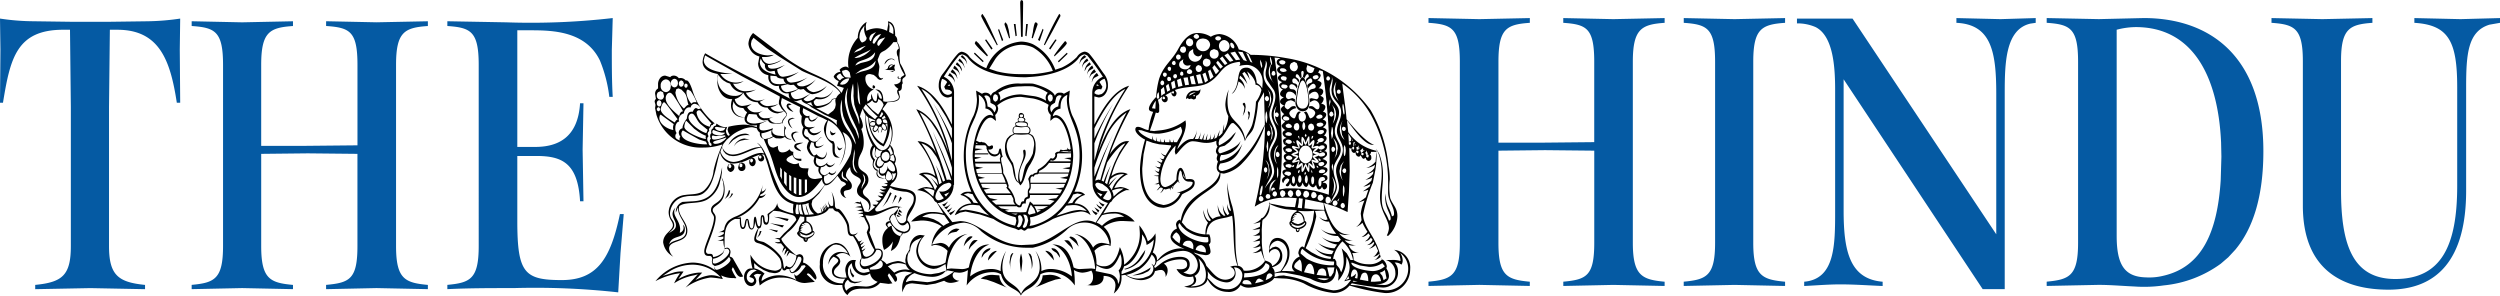 <svg xmlns="http://www.w3.org/2000/svg" width="276.953" height="32.747" viewBox="0 0 276.953 32.747">
  <g id="Group_21920" data-name="Group 21920" transform="translate(-5706 -1726)">
    <path id="Path_1" data-name="Path 1" d="M69.1,23.25h-.424c-1.034,4.955-2.537,7.314-6.437,7.314-4.134,0-4.931-.765-4.931-6.548v-7.2h2.115c2.816,0,4.6.765,4.837,5.014h.378l-.094-5.722.094-5.132H64.26c-.234,3.834-2.488,4.838-4.979,4.838H57.308V2.893h1.5c2.491,0,6.106.118,7.658,3.362A15.3,15.3,0,0,1,67.5,10.27h.378c-.1-1.77-.1-3.426-.1-5.193l.1-3.54a78.877,78.877,0,0,1-11.791.474l-6.529-.12v.527c2.582.179,3.474.59,3.474,4.306V26.786c0,3.658-.937,4.073-3.474,4.309v.474c2.443-.118,4.931-.118,7.374-.118a83.809,83.809,0,0,1,11.555.474l.252-4.338.36-4.335M47.4,31.569V31.1c-2.537-.236-3.525-.65-3.525-4.309V6.726c0-3.658.94-4.127,3.525-4.306V1.893l-5.686.115-5.587-.118v.527c2.628.179,3.474.59,3.474,4.306v8.913l-6.1.061H28.935V6.726c0-3.658.94-4.127,3.522-4.306V1.893l-5.634.118-5.59-.12v.527c2.584.179,3.476.59,3.476,4.306V26.786c0,3.658-.94,4.073-3.476,4.309v.474l5.591-.118,5.634.118V31.1c-2.537-.236-3.522-.65-3.522-4.309V16.582l5.167-.057,5.495.057V26.788c0,3.658-.846,4.073-3.474,4.309v.474l5.586-.12,5.685.118M19.962,10.917l-.046-5.9.046-3.422a26.707,26.707,0,0,1-3.71.3l-4.461.06H8.219L3.664,1.891A25.2,25.2,0,0,1,0,1.594L.048,5.017,0,10.917H.33c.8-4.9,1.5-8.085,6.672-8.085h.752l.094,8.557v15.4c0,3.246-.94,4.012-3.948,4.309v.474l6.109-.118,6.059.118V31.1c-2.96-.3-3.991-1.062-3.991-4.309v-15.4l.094-8.557h.839c4.7,0,5.875,3.483,6.578,8.085h.373" transform="translate(5706 1726.463)" fill="#055aa3"/>
    <path id="Path_1-2" data-name="Path 1" d="M276.953,2.42V1.893l-4.367.118-5.119-.118V2.42c3.8.236,4.745,2.067,4.745,7.141V20.476c0,6.608-1.739,10.324-6.858,10.324-4.746,0-6.012-3.834-6.012-9.852V6.669c0-3.6.937-4.07,3.476-4.248V1.893l-5.545.118-5.634-.118V2.42c2.537.179,3.474.59,3.474,4.248V22.661c0,7.55,4.933,9.32,9.489,9.32,5.357,0,8.6-3.3,8.6-10.975V9.562c0-3.667.181-6.2,2.584-6.937ZM246.09,17.232l-.076,2.6c-.366,5.8-2.083,9.628-6.359,10.609a6.479,6.479,0,0,1-1.925.179c-2.35-.061-3.242-1.358-3.242-4.6V3.186a8.448,8.448,0,0,1,2.113-.294c6.122,0,9.106,5.135,9.454,12.777l.034,1.563m.775,11.145.77-.829c1.955-2.351,3.105-5.863,3.105-10.906,0-10.742-6.152-14.751-13.246-14.751l-4.98.118-5.779-.118v.527c2.584.179,3.478.59,3.478,4.306V26.785c0,3.658-.942,4.073-3.478,4.309v.474l5.737-.118c1.313,0,2.631.118,3.944.176a15.071,15.071,0,0,0,3.29-.118,12.83,12.83,0,0,0,6.32-2.406l.843-.725M225.518,2.42V1.893l-3.9.118-4.885-.118V2.42c3.852.179,4.415,3.186,4.415,7.849V25.844L205.226,1.95H199.07v.532a4.988,4.988,0,0,1,2.067.412c1.972,1,2.161,4.484,2.161,6.963V23.193c0,3.834,0,7.61-3.428,7.907v.474c1.313-.061,2.676-.179,3.991-.179,1.6,0,3.147.118,4.7.179V31.1c-3.664-.3-4.322-3.422-4.322-7.907V8.675L219.643,31.92h2.443V10.27c0-3.431.084-7.121,2.841-7.763l.588-.086M197.753,31.569V31.1c-2.537-.236-3.525-.65-3.525-4.309V6.726c0-3.658.942-4.127,3.525-4.306V1.893l-5.591.118-5.634-.118V2.42C189.11,2.6,190,3.01,190,6.726V26.788c0,3.658-.942,4.073-3.476,4.309v.474l5.634-.118,5.591.118m-13.34,0V31.1c-2.491-.236-3.522-.65-3.522-4.309V6.726c0-3.658.985-4.127,3.522-4.306V1.893l-5.683.118-5.545-.118V2.42c2.584.179,3.43.59,3.43,4.306v8.911l-6.061.061H166V6.726c0-3.658.894-4.127,3.476-4.306V1.893l-5.591.118-5.636-.12v.527c2.582.179,3.474.59,3.474,4.306V26.786c0,3.658-.94,4.073-3.474,4.309v.474l5.634-.118,5.591.118V31.1c-2.537-.236-3.476-.65-3.476-4.309V16.582l5.167-.057,5.449.057V26.788c0,3.658-.846,4.073-3.43,4.309v.474l5.545-.118,5.683.118" transform="translate(5706 1726.109)" fill="#055aa3"/>
    <path id="Path_1-3" data-name="Path 1" d="M158.253,31.095v.474m-5.4-1.356.282-.105.282-.19.188.944c-.14,0-.188.118-.328.176l-.142-.478-.282-.348m-.564,1h-.424c.048-.474.188-.826.566-.826.328,0,.516.412.564.765l-.706.061m-.752-14.4h.046v.061m-.1.586-.14-.115c0-.118.046-.236.14-.236a.111.111,0,0,1,.105.044.184.184,0,0,1,.037.132l-.036.132-.105.043m.048-.412-.188.118-.094-.294a.173.173,0,0,0,.14-.179h.048v.118l.094.236m-.468-.291-.046-.061.046-.118.094.118m-.188.532-.188-.118a.177.177,0,0,1,.188-.179c.048,0,.094.061.094.179l-.094.118m.048-.769-.048.179.048.176a.322.322,0,0,0-.236.179v-.062l-.094-.294h.048l.188-.179h.094m-.374,14.515.176-.518a.424.424,0,0,1,.387-.25c.328,0,.373.65.373.887v.055l-.937-.173M150.6,16.464l-.046-.057.046-.061.048.061m-.142-.3v.236l.048.236-.048-.057-.234.118.046-.118-.094-.179.177-.075m.071.659-.105.066-.142-.179.048-.118h.094a.125.125,0,0,1,.14.118l-.034.112m-.294-.82-.048-.057.048-.061.046.061m-.213-.118.025.176-.142.061a.447.447,0,0,0,0-.354l.142-.061h.094l-.119.179m-.163,15.281.094-.118.47.118m-.564-14.928.094-.061.094.179-.094.176a.173.173,0,0,1-.142-.176v-.06l.048-.057m0-.769-.048.118-.046-.118.046-.061m.859,13.957.974.147a2.452,2.452,0,0,0,1.5-.412l.282.351a2.1,2.1,0,0,1-1.315.532c-.47,0-2.255-.236-2.4-.883l.048-.061.905.325m-.905,1.265-.094-.057c0-.236.094-.769.378-.769s.378.354.378.65l-.046.354-.282-.061a1.807,1.807,0,0,0,.14-.474l-.218.2-.252.152m-.142.887.142-.179a22.639,22.639,0,0,0,3.43.474,1.663,1.663,0,0,0,1.691-1.77,1.4,1.4,0,0,0-.378-1,1.1,1.1,0,0,1,.755.236.773.773,0,0,0,.14-.474,1.5,1.5,0,0,0-.282-.826,2.14,2.14,0,0,1,.894,1.77,2.379,2.379,0,0,1-2.584,2.36,14.633,14.633,0,0,1-2.3-.414l-.736-.11-.77-.066m-.188-15.813h.094c.094,0,.142,0,.142.118a.184.184,0,0,1-.036.134.111.111,0,0,1-.107.045l-.094-.061v-.236l-.052-.939.328.527-.046.3-.1.014m-.462,15.384.328-.527-.046.118.094.236m-.516-14.809.1.27.037.319c0,.118-.048.648-.14.648s-.094-.527-.094-.648l.011-.319.084-.27m-.011,4.763.011.369-.094.59c-.094,0-.094-.532-.094-.65,0-.057,0-.59.094-.59l.084.282m.011-8.364-.007.164-.042.072c-.094.061-.188-.769-.188-.944l.048-.236c.046-.029.094.179.128.406l.06.538m0,6.194.144.075.042.161a.322.322,0,0,1-.064.214.2.2,0,0,1-.17.082.319.319,0,0,1-.188-.3l.084-.161.154-.075m.076-4.548.064.184c-.014.145-.118.248-.234.233a.229.229,0,0,1-.188-.233.25.25,0,0,1,.049-.174.153.153,0,0,1,.139-.062l.168.053m-.116,8.462.084.216a.29.29,0,0,1-.234.294.3.3,0,0,1,0-.59l.151.081m.037-7.043-.22-.25a1.671,1.671,0,0,1-.3-.93,1.913,1.913,0,0,1,.33-1,1.514,1.514,0,0,0-.188.883l.1.717.277.58m-.048,2.3-.252.541-.076.58A2.019,2.019,0,0,0,148.766,20a1.983,1.983,0,0,1-.378-1.062l.135-.6.38-.518m-.752,4.428.1-.17.135-.127-.142.357m.048-12.391.168.053.064.184a.212.212,0,1,1-.422,0l.06-.184.128-.053m0,1.3-.387-.532a1.548,1.548,0,0,1-.177-.708,1.982,1.982,0,0,1,.328-.944,2.422,2.422,0,0,0-.14.887l.1.691.277.607m-.094,5.25-.124.656-.3.524a1.938,1.938,0,0,0,.236-1.18,2.585,2.585,0,0,0-.327-1.174,1.534,1.534,0,0,1,.483.838l.034.343m-.142,12.861-.023-.369-.165-.282h-.188a3.529,3.529,0,0,1,1.034-1.946,3.564,3.564,0,0,1,1.175,2.067h-.282l-.406-.738-.58-.561a4.928,4.928,0,0,1,.236,1.419,2.609,2.609,0,0,1-.282,1.238l-.206-.458-.312-.369m-.353-7.057.213-.083a.3.3,0,0,1,0,.593.265.265,0,0,1-.284-.3l.071-.211m-.023-3.8-.094.474-.048-.414a.664.664,0,0,1,.094-.412l.048.354m.176-6.49.112.308.042.343a1.985,1.985,0,0,1-.378,1.062,2.8,2.8,0,0,0,.19-1.062,1.8,1.8,0,0,0-.33-1.123l.364.474m-.176,4.248.154.095.084.141a.37.37,0,0,1-.236.354c-.142,0-.188-.176-.188-.354l.06-.164.128-.072m-.188,5.546.21-.515.071-.607a2.241,2.241,0,0,0-.236-1.12,1.851,1.851,0,0,1,.424,1.062,1.635,1.635,0,0,1-.146.656l-.323.524m.188-7.023-.036.348-.105.3-.094-.65.094-.705c.071,0,.105.161.124.331l.018.374m-.378,7.849.47-.915a2.391,2.391,0,0,0,.33-.915c0-.648-.378-1.238-.378-1.946,0-.944.8-1.416.8-2.242,0-.765-.658-1.24-.658-2.067,0-.765.47-1.3.47-2.064,0-1-1.034-1.12-1.034-2.536,0-.532.328-.944.234-1.476l.094.474-.14,1,.046.435c.21.907,1.036,1.12,1.036,2.1,0,.769-.47,1.358-.47,2.064s.658,1.24.658,2.067c0,.883-.752,1.416-.752,2.3,0,.65.328,1.24.328,1.888a1.709,1.709,0,0,1-.378,1l-.658.826m-.048-10.8v-.294a.957.957,0,0,1,.094-.527l.048.294-.142.527m.236.532.154.112.084.242a.356.356,0,0,1-.236.236.289.289,0,0,1-.236-.294l.084-.193.154-.105m.33,17.289-.1.57-.277.435h-.188l-.234-1m.328-20.945-.076.184-.112.053a.207.207,0,0,1-.234-.236c.014-.145.118-.25.234-.236l.112.075.076.161m.094,13.511-.112.245-.215.112a.246.246,0,0,1-.2-.1.394.394,0,0,1-.079-.256c0-.236.094-.412.282-.412l.215.118.112.294m1.833,1.3.151-2.271.084-2.271-.046-2.6a.193.193,0,0,0,.282.061l-.048.118a.377.377,0,0,0,.282.412l.236-.057-.046.057a.406.406,0,0,0,.328.414.262.262,0,0,0,.236-.179s.14.412.328.412l.236-.118a.348.348,0,0,0,.279.354.32.32,0,0,0,.33-.354c0-.179-.048-.351-.188-.351.094-.061.188-.236.14-.3h.612l-.094,1V17.9a2.187,2.187,0,0,1-1.034.708,2.047,2.047,0,0,0,.985-.354l-.094.354a1.582,1.582,0,0,1-.846.648,1.349,1.349,0,0,0,.752-.294l-.046.294a1.96,1.96,0,0,1-.846.65,1.66,1.66,0,0,0,.752-.236l-.094.354a4.251,4.251,0,0,1-.891.648,1.924,1.924,0,0,0,.8-.294l-.094.294-.752.532.61-.179-.279.826a7.19,7.19,0,0,1-.846.593l.7-.239a4.765,4.765,0,0,0-.42,1.476l.094.708a1.782,1.782,0,0,1-.612.765,2.359,2.359,0,0,0,.706-.474,6.488,6.488,0,0,0,.557.994,2.183,2.183,0,0,1-.655.59,1.093,1.093,0,0,0,.749-.414l.188.239a1.349,1.349,0,0,1-.561.648.848.848,0,0,0,.655-.414l.188.236a1.053,1.053,0,0,1-.61.59h.046a.848.848,0,0,0,.658-.354l.094.118a1.214,1.214,0,0,1-.61.65,1.428,1.428,0,0,0,.752-.414l.282.65s-.282.59-.564.648a1.066,1.066,0,0,0,.706-.354l.046.061c-.188.294-.378.59-.612.65a1.179,1.179,0,0,0,.706-.357l.094.357a2,2,0,0,1-1.409.469,3.076,3.076,0,0,1-1.691-.469,1.476,1.476,0,0,0-.142-.769h.236l.564-.061a1.118,1.118,0,0,1-1.175-.826l.378.061.424-.061a1.575,1.575,0,0,1-1.267-.527l.42.057.47-.057a1.873,1.873,0,0,1-1.5-.769,1.72,1.72,0,0,0,.752.179l.47-.057h-.188c-1.549,0-2.255-1.891-2.725-3.483l1.334.412,1.3.59m-3.006-6.666-.14-.057.188-.118.094.118m-.225,2.4-.105-.105c0-.236.282-.3.378-.3.142,0,.328.061.328.179,0,.236-.328.236-.42.236l-.176-.014m.13-1.4-.142.057a.264.264,0,0,1-.14-.236l.046-.057.135.075.1.161m.094.176.174.023.105.155c0,.176-.279.294-.373.294s-.282-.057-.282-.236a.219.219,0,0,1,.154-.184l.222-.053m.094,1.655.174.049.105.187c0,.176-.328.236-.42.236v.175c0,.061,0,.412-.188.412-.094,0-.14-.351-.14-.412,0-.311.078-.521.257-.6l.213-.043m-.567-4.9.046-.147a.5.5,0,0,1,.378-.147c.094,0,.282,0,.282.176s-.282.294-.42.294l-.176-.043-.105-.132m.328,6.844.218.089.112.264a.391.391,0,0,1-.33.354.346.346,0,0,1-.328-.354l.094-.264.234-.089M145.9,30.8l1.315.061a.943.943,0,0,1-.564.176l-.378-.072L145.9,30.8m.378-17.226.2.043.131.132c0,.236-.33.3-.424.3s-.328-.061-.328-.236a.211.211,0,0,1,.158-.184l.264-.053m-.378,2.36h-.046c0-.179.094-.179.188-.236l-.094-.118c0-.179.328-.3.42-.3s.282.057.282.176c0,.3-.42.3-.564.3l-.042.132-.146.046m.142,2.593v.061l-.146-.043-.042-.135v-.057l.128.043m-.128,12.051.2-.487a.527.527,0,0,1,.41-.221c.378,0,.47.414.47.769v.057l-1.079-.118m.057-17.33-.105-.132c0-.179.33-.3.424-.3s.282.061.282.236-.33.236-.424.236l-.176-.043m.176-4.559-.135.161-.24.075c-.094,0-.282-.061-.282-.236s.33-.236.424-.236l.151.053.084.184m-.8,6.844v-.116c0-.118.048-.236.142-.236l.048.061-.06.19-.131.105m.1,3.658-.048.118-.094-.236.046-.118m.1.708.108.049a.6.6,0,0,1,.08.365c0,.118,0,.469-.188.469-.1,0-.142-.351-.142-.469l.034-.254.108-.161m.14,1.71.218.112.112.242a.343.343,0,0,1-.33.354.22.22,0,0,1-.211-.089.365.365,0,0,1-.071-.266l.071-.242.21-.112m-.042-7.44.089.245a.425.425,0,0,1-.067.288.266.266,0,0,1-.217.124c-.234,0-.378-.118-.378-.412a.36.36,0,0,1,.378-.354l.195.109m.135-6.246-.14.374a.344.344,0,0,1-.284.155c-.282,0-.47-.176-.47-.527l.094-.354.8.354m-.336,20.393-.653-.452a15.875,15.875,0,0,0,1.175-3.479,1.622,1.622,0,0,0-.14-.65l1.031-.057.378,1-.234.061a1.344,1.344,0,0,1-.7-.354,1.187,1.187,0,0,0,1.079.527,5.486,5.486,0,0,0,.8,1.358h-.188a2.384,2.384,0,0,1-1.5-.532,2.535,2.535,0,0,0,1.879.769l.328.412-.234.236a2.732,2.732,0,0,1-1.879-.527,3.156,3.156,0,0,0,1.691.826l-.282.412h-.094a3.405,3.405,0,0,1-1.739-.59,3.412,3.412,0,0,0,1.739.887l-.19.354h-.094a2.612,2.612,0,0,1-1.783-.65,2.631,2.631,0,0,0,1.783.944l-.046.236a4.127,4.127,0,0,1-1.439-.369l-.681-.36m-.65-13.143.094.176c0,.121-.046.121-.094.179-.046-.057-.094-.057-.094-.179l.094-.176m0,4.66.089-.057c.094,0,.142.354.142.474,0,.061-.048.414-.142.414-.14,0-.188-.354-.188-.414l.042-.282.057-.132m0-.412.048.118-.142.236-.046-.236.034-.061m-.034,3.953.094-1,2.021.414.091.769-1.12-.046m-1.133,6.948.236-.584c.105-.2.234-.36.378-.36.378,0,.518.708.518,1.062v.118l-1.13-.236m.236-9.029.215.1a.443.443,0,0,1,.112.316.391.391,0,0,1-.328.354.348.348,0,0,1-.33-.354l.094-.316.236-.1m-.094-7.138-.037.23-.105.184c-.14,0-.185-.354-.185-.414,0-.118.046-.474.185-.474l.105.193.037.279m-.516,14.1v-.057a.678.678,0,0,1,.188-.474,5.16,5.16,0,0,0,3.522,1.416v.179l-.046.233h-.424a5.566,5.566,0,0,1-2.589-.745l-.651-.552m.561-11.976.277.081a1.106,1.106,0,0,1,.477.924.957.957,0,0,1-.755,1,.914.914,0,0,1-.749-1,1.074,1.074,0,0,1,.454-.924l.294-.081m-.722-1.01.018.184V15.4l-.14-.236v-.118m.046,4.13h-.046v-.118a.264.264,0,0,1,.14-.236l.048.057-.036.193-.105.105m.053.294.089-.057c.14,0,.188.3.188.474,0,.061-.048.354-.188.354s-.188-.294-.188-.354l.042-.282.057-.132m-.146,3.543.105-.532.037-.532.42.061-.094,1.062M144.039,9.2l.126-.211.135-.081c.42,0,.658,1.77.658,2.185,0,.527-.188.941-.658.941s-.658-.412-.658-.941l.188-1.226.21-.668m-.2,16.334-.105.072-.094-.236h.236m.168-4.225.112.274a.391.391,0,0,1-.33.354.245.245,0,0,1-.2-.1.392.392,0,0,1-.079-.255.373.373,0,0,1,.282-.414l.218.141m-.3-11.358-.24,1.541a1.138,1.138,0,0,0,.232.71.719.719,0,0,0,.565.291c.564,0,.752-.474.752-1.062,0-.474-.33-2.714-.752-2.714-.105,0-.21.147-.3.374l-.254.858m.229,18.947.135.181a2.035,2.035,0,0,1,.1.763v.412l-.493-.227c-.188-.095-.353-.211-.353-.363a.739.739,0,0,1,.252-.449l.36-.316m-.564-14.987.234-.118c.188,0,.282.179.282.414s-.094.412-.282.412a.289.289,0,0,1-.234-.117.46.46,0,0,1-.093-.294l.094-.3m.181,3.417.168.072.073.112c0,.115-.282.412-.378.469l.424-.118.094.118-.142.532a.834.834,0,0,1,.378-.3c.14,0,.14.532.094.65.046-.061.234-.532.328-.532s.236.414.282.474v-.118s0-.474.094-.474a1.133,1.133,0,0,1,.424.354l-.142-.59c0-.057,0-.118.1-.118l.42.118c-.094-.057-.378-.294-.378-.469s.424-.236.47-.236c-.046,0-.47-.061-.47-.236s.282-.414.378-.474l-.42.057-.1-.057a1.349,1.349,0,0,1,.142-.59.643.643,0,0,1-.424.354c-.14,0-.094-.532-.094-.65-.046.118-.188.532-.282.532-.14,0-.234-.414-.282-.532v.236c0,.179,0,.414-.14.414s-.282-.179-.378-.3a.922.922,0,0,1,.142.474c0,.118-.048.118-.142.118l-.42-.057c.094.057.42.294.42.474s-.47.236-.516.236l.275.053m-.369-1.468h.046c.094-.061.142.057.142.176h-.048l-.14-.176m.121,2.757-.121.072h-.048l-.046-.057c0-.118.14-.179.234-.179l-.018.164m.078,1.238.034.254c0,.118-.046.412-.14.412-.188,0-.188-.294-.188-.412s0-.414.188-.414l.105.161m-.294,4.853v-.057h.234l-.234-.118v-.061l.282.061-.236-.179.048-.057h.188l-.188-.118.046-.061.236.061h.094c-.094,0-.236-.061-.236-.179v-.057l.33.057-.236-.176.282-.061c.47,0,.609.474.7.944a1.621,1.621,0,0,1-.655.3l-.346-.105-.312-.193m-.094-7.432.287-.193.323-.105c-.094-.118-.516-.354-.516-.527,0-.118.094-.118.14-.118l.612.176a1.472,1.472,0,0,1-.282-.708l.046-.057v-.061c.142,0,.424.3.564.474l-.046-.474.046-.354c.234,0,.378.532.42.65.048-.061.236-.708.378-.708.094,0,.048.708.048.883.14-.176.33-.474.518-.474l.046.179a1.693,1.693,0,0,1-.188.648.783.783,0,0,1,.47-.176c.142,0,.188,0,.188.118a.558.558,0,0,1,.378-.179c.094,0,.282,0,.282.236,0,.118-.328.236-.378.236-.094,0-.328-.057-.328-.176a.889.889,0,0,1-.47.412.982.982,0,0,1,.61.179l.33-.118c.094,0,.279.057.279.236s-.328.236-.42.236-.234,0-.282-.118a1.152,1.152,0,0,1-.47.176c.094.057.47.354.47.527,0,0,0,.118-.188.118a.9.9,0,0,1-.516-.176,1.506,1.506,0,0,1,.282.708l-.094.118c-.188,0-.424-.3-.518-.474v.412c0,.061,0,.414-.048.414-.188,0-.328-.532-.378-.65-.046.118-.188.65-.373.65-.142,0-.048-.65-.048-.769a.977.977,0,0,1-.564.414l-.046-.118a2.879,2.879,0,0,1,.282-.708l-.612.176-.094-.057h-.046c0-.179.42-.532.516-.59L143.3,17.3l-.27-.19m-.048,7.61.048-.061a.972.972,0,0,0,1.5,0h.048v.061c0,.294-.658.527-.8.527a1.178,1.178,0,0,1-.752-.354l.188.061-.236-.236m.378-17.88.3.155.124.377a.6.6,0,0,1-.123.378.381.381,0,0,1-.3.154.517.517,0,0,1-.47-.523A.564.564,0,0,1,143.038,7l.323-.155m-.181,14.331.087.245c0,.176-.14.412-.282.412a.46.46,0,0,1-.33-.412.388.388,0,0,1,.33-.354l.195.109m-.007-3.71-.039.138a.355.355,0,0,1-.291.1c-.094,0-.378-.057-.378-.236s.236-.233.33-.233l.222.072.154.161m-.046-3.419-.124.105-.16.014a.432.432,0,0,1-.378-.118l-.046-.118.046-.118.236-.118a.506.506,0,0,1,.378.2l.046.156m0,1.71-.124.132-.16.046a.48.48,0,0,1-.378-.179v.3l-.046-.414.046-.057c.048-.121.188-.121.282-.121a.454.454,0,0,1,.332.152l.046.144m0,2.654-.124.135-.16.043-.378-.118-.046-.118.046-.118.236-.061a.519.519,0,0,1,.378.1l.046.135m-.66-3.658.117-.105.119-.014c.14,0,.424.061.424.236s-.284.179-.33.179l-.33-.061-.094-.176.094-.061m0-3.419.224-.164.294-.072a.883.883,0,0,1,.47.236V10.98l-.282-.118-.378.118a.317.317,0,0,1-.33-.354.532.532,0,0,1,.108-.338.335.335,0,0,1,.269-.136.754.754,0,0,1,.706.474l.048-.414c-.188-.59-.755-.057-.755-.648a.284.284,0,0,1,.284-.236.656.656,0,0,1,.516.474l.094-.236c-.094-.532-.564-.118-.564-.65a.233.233,0,0,1,.188-.236c.236,0,.378.236.518.474l.046-.236c-.094-.354-.378-.236-.378-.527l.094-.179c.236,0,.33.3.424.474.046-.118.094-.118.14-.118l-.046-.474c0-.118.046-.236.14-.236s.14.061.14.236l-.094.414c.094.057.142.057.188.176.048-.176.188-.474.33-.474l.094.061.046.176c0,.176-.282.118-.328.474l.046.3a.61.61,0,0,1,.479-.541c.094,0,.19.176.19.3,0,.294-.424.118-.566.527l.094.3c.142-.236.378-.532.612-.532a.352.352,0,0,1,.236.3c0,.412-.612.118-.755.59l.048.354a.769.769,0,0,1,.564-.354.367.367,0,0,1,.313.115.582.582,0,0,1,.156.36.319.319,0,0,1-.234.354l-.566-.118-.188.057.048.414a.891.891,0,0,1,.47-.236.632.632,0,0,1,.564.648c0,.236-.094.354-.234.354-.236,0-.378-.354-.66-.354h-.234l-.048.236c.282,0,.706.236.706.527a.743.743,0,0,1-.518.593c-.19,0-.234-.593-.516-.769l-.236.118a.59.59,0,0,1,.236.474.6.6,0,0,1-.121.376.382.382,0,0,1-.3.156.356.356,0,0,1-.283-.161.566.566,0,0,1-.1-.371.5.5,0,0,1,.282-.532l-.236-.057c-.378.118-.328.769-.564.769a.758.758,0,0,1-.518-.532c0-.354.518-.59.755-.59l-.094-.236h-.188c-.378,0-.424.354-.706.354l-.142-.118a.347.347,0,0,1-.14-.3l.14-.351m0,7.668h.142c.14,0,.424,0,.424.236,0,.121-.19.239-.284.239l-.282-.118a.226.226,0,0,1-.188-.179l.188-.179m0-6.133.222.081a.273.273,0,0,1,.154.211c0,.179-.282.179-.378.179a.291.291,0,0,1-.328-.3l.128-.132.2-.043m0-3.483.128.066.06.112c0,.118-.14.176-.188.236h-.14c-.094,0-.378-.061-.378-.236a.207.207,0,0,1,.206-.221l.309.043m0-.883.064.066.03.109-.094.236h-.188c-.094,0-.373-.061-.373-.3,0-.115.185-.176.279-.176l.282.061m0-.826.094.176-.094.061-.234.057c-.142,0-.42-.057-.42-.236s.185-.176.279-.176l.188.014.188.105m-.042,13.745-.094.274-.236.138c-.14,0-.279-.236-.279-.412a.348.348,0,0,1,.279-.354l.236.109.094.245m0-14.515-.105.184-.176.053c-.142,0-.42-.061-.42-.3,0-.118.234-.176.279-.176a.583.583,0,0,1,.378.124l.046.112m-.8,12.213-.011.348-.084.3a2.693,2.693,0,0,1-.048-.65,2.671,2.671,0,0,1,.048-.648l.084.3.011.345m.076-2.2.064.193a.32.32,0,0,1-.064.213.2.2,0,0,1-.169.081.262.262,0,0,1-.188-.294c0-.118.094-.3.188-.3l.168.105m.767.075.094.057h-.094c-.14.061-.234.118-.234.3a.632.632,0,0,0,.234.469l.094.061h-.094c-.14.057-.282.176-.282.294a.71.71,0,0,0,.282.532l.048.057h-.048c-.14.061-.378.061-.378.354a.6.6,0,0,0,.282.414c-.14.118-.328.236-.328.414a.393.393,0,0,0,.14.354.939.939,0,0,1,.282-.474l.188-.061.188.118c0,.236-.282.474-.378.59v.118l.142.057c.234,0,.282-.236.328-.412a.511.511,0,0,0,.378.412c.188,0,.282-.176.328-.412,0,.236.142.474.282.474.236,0,.33-.236.378-.474.094.176.188.474.42.474.142,0,.282-.3.282-.474a.617.617,0,0,0,.472.527.507.507,0,0,0,.328-.294c.048.176.142.527.33.527a.385.385,0,0,0,.328-.354c.048.179.142.354.282.354a.372.372,0,0,0,.282-.412.33.33,0,0,0-.47-.294c.094-.236.516-.236.516-.532,0-.412-.282-.354-.516-.354.14-.236.516-.236.516-.59,0-.3-.42-.3-.561-.3.14,0,.516-.294.516-.527,0-.179-.378-.354-.516-.354.14-.118.516-.294.516-.527,0-.3-.142-.354-.33-.354a.564.564,0,0,0,.33-.532.381.381,0,0,0-.378-.354c.094-.118.328-.294.328-.532a.288.288,0,0,0-.328-.294.768.768,0,0,0,.328-.59c0-.176-.328-.294-.42-.354a.592.592,0,0,0,.378-.474c0-.238-.282-.354-.378-.354.094-.118.378-.294.378-.59,0-.179-.282-.3-.378-.3a.7.7,0,0,0,.282-.527c0-.236-.328-.354-.47-.354a.81.81,0,0,0,.282-.527c0-.236-.282-.3-.378-.354a.549.549,0,0,0,.33-.474c0-.3-.33-.354-.518-.354a.748.748,0,0,0,.33-.532c0-.176-.33-.294-.47-.354a.817.817,0,0,0,.378-.527.33.33,0,0,0-.282-.3l.14-.294.378.118a75.992,75.992,0,0,1,.752,9.144c0,1.476,0,3.068-.094,4.542a12.2,12.2,0,0,0-3.852-.708h-.894l-.749.118A30.463,30.463,0,0,0,142,16.881v-.414a73.061,73.061,0,0,0-.8-10.091l.658.061-.264.138-.112.118-.046.155c0,.357.234.414.42.474-.14.057-.378.236-.378.412,0,.236.33.474.516.474-.14.061-.42.236-.42.412,0,.3.33.414.47.474-.094.057-.328.176-.328.354a.639.639,0,0,0,.42.474.627.627,0,0,0-.328.474c0,.236.279.354.42.412-.142.061-.42.179-.42.474,0,.179.279.354.467.412-.14.061-.373.236-.373.414,0,.236.279.474.373.532a.6.6,0,0,0-.282.412c0,.176.282.354.378.414-.094.118-.378.294-.378.474s.282.412.424.474a.387.387,0,0,0-.33.351.523.523,0,0,0,.378.474l.048.061h-.048c-.188.057-.328.118-.328.354l.094.3.234.17h.048l-.048.061a.39.39,0,0,0-.328.294l.112.288.215.245-.046-.474.046-.061.282-.057c.094,0,.378.057.378.236s-.236.176-.284.176a.354.354,0,0,1-.378-.176v.354M141.194,30.7l.018-.184-.018-.227a4.577,4.577,0,0,1,1.267-.061l1.553.3,1.175.354a3.871,3.871,0,0,0,1.363.474h.094c.846,0,1.363-.532,1.363-1.652a2.082,2.082,0,0,1,.282.826l-.045.573a3.513,3.513,0,0,0,.891-2.657,2.157,2.157,0,0,1,.378,1.18,2.519,2.519,0,0,1-.609,1.534l.7-.176.048.057-.415.5a2.156,2.156,0,0,1-1.558.621,8.716,8.716,0,0,1-2.866-.944,8.262,8.262,0,0,0-2.35-.65l-.234-.057-.552.043-.481.132m.424-14.63-.277.536-.1.584a2.38,2.38,0,0,0,.234,1,1.537,1.537,0,0,1-.328-1.059,1.408,1.408,0,0,1,.257-.855l.213-.207m.046-3.365-.06.211-.128.083-.234-.118a2.512,2.512,0,0,0,.42,1.062,1.546,1.546,0,0,1-.564-1.24,1.321,1.321,0,0,1,.33-.944,1.836,1.836,0,0,0-.188.887c0-.121.094-.179.234-.179l.112.075.076.161m-.616,8.577.195-.081a.306.306,0,0,1,0,.59.287.287,0,0,1-.282-.3l.087-.211m.053-13.415.128.081.06.216a.212.212,0,1,1-.422,0l.064-.216.168-.081m-.043,12.917.146.075.042.161v.061L141.2,21a.283.283,0,0,0-.282.236L140.825,21l.064-.161.172-.075m.032-.743.294-.141a2.267,2.267,0,0,0-.7,1.592l-.048-.527a1.151,1.151,0,0,1,.218-.685l.238-.236m-.124,7.382-.33.264a1.016,1.016,0,0,1,.894-1,1.184,1.184,0,0,1,.937.708,1.526,1.526,0,0,1,.142.708,2.113,2.113,0,0,1-.142.829,3.96,3.96,0,0,1-.61,1.12l-.658.176a.764.764,0,0,0-.282-.59c.518-.176,1.128-.469,1.128-1.18a1.2,1.2,0,0,0-.186-.761.767.767,0,0,0-.566-.359l-.328.089m.14-18.2-.405-.532a1.624,1.624,0,0,1-.158-.708,1.509,1.509,0,0,1,.282-.887,1.609,1.609,0,0,1-.14-.648V6.253a1.628,1.628,0,0,1,.234.769l-.046.179-.048-.061a1.7,1.7,0,0,0-.14.708,2.563,2.563,0,0,0,.236,1.088l.185.27m-.094,5.544-.1.547-.277.458a1.84,1.84,0,0,0,.236-1,2.173,2.173,0,0,0-.33-1.12l.342.474.128.648m-.316-4.48.128.648a1.662,1.662,0,0,1-.378,1.062,2.044,2.044,0,0,0,.236-1.062,1.811,1.811,0,0,0-.33-1.12l.342.474m-.154,4.188.128.081.06.211c0,.118-.094.3-.188.3-.142,0-.188-.179-.188-.3l.042-.19.146-.105M140.4,15.58l.084.279.011.369c0,.061,0,.59-.094.59l-.094-.59.094-.648m.048,5.9.21.075.071.161c0,.236-.094.3-.282.3a.2.2,0,0,1-.172-.081.321.321,0,0,1-.064-.216l.084-.161.154-.075m-.236,9.559.124-.492a.358.358,0,0,1,.3-.274.39.39,0,0,1,.33.236.806.806,0,0,1-.342.331l-.412.2m.188-18.052-.03.345-.064.3c-.094,0-.14-.59-.14-.648s.046-.65.14-.65l.064.3.03.348m.124,5.189.112.65a1.862,1.862,0,0,1-.33,1.062,2.181,2.181,0,0,0,.236-1.062,1.849,1.849,0,0,0-.378-1.123l.21.211.146.264m0-7.449.064.193a.291.291,0,0,1-.234.3.352.352,0,0,1-.236-.3.348.348,0,0,1,.236-.294l.168.1m-.124,8.1-.042.193-.146.1c-.094,0-.188-.176-.188-.294a.263.263,0,0,1,.188-.3l.146.083.042.211m.353-9.366.371.527a1.455,1.455,0,0,1,.168.694c0,.769-.42,1.356-.42,2.006,0,.769.61,1.3.61,2.124,0,.944-.752,1.416-.752,2.3,0,.648.424,1.177.424,1.885,0,.769-.706,1.3-1.036,1.888.188-.527.8-1.356.8-1.827,0-.708-.378-1.24-.378-1.946,0-1,.706-1.476.706-2.3,0-.765-.612-1.238-.612-2.124,0-.708.424-1.238.424-1.946,0-1.062-1.081-1.123-1.081-2.6,0-.532.328-.944.234-1.419a.609.609,0,0,1,.142.414c0,.354-.142.65-.142,1a1.667,1.667,0,0,0,.168.76l.371.552m-.916,15.088.048-.176a1.748,1.748,0,0,0,.752-1.77,6.266,6.266,0,0,0,1.837.594l1.175.118v.118a1.123,1.123,0,0,0-.658,1.062.317.317,0,0,0-.142.236c0,.354.518.648.706.648,0,.179.048.354.188.354.188,0,.236-.176.236-.354.234,0,.749-.294.749-.648a.233.233,0,0,0-.188-.236,1.092,1.092,0,0,0-.7-1.062v-.061a8.359,8.359,0,0,0,1.739,0v.118l-.128.932c-.238.976-.742,2.049-.953,3.022l-.188-.118c-.282,0-.47.474-.47.765l.142.354a1.3,1.3,0,0,0-.846,1.123.639.639,0,0,0,.328.527l-.987-.057H142l.47-.65a2.385,2.385,0,0,0,.378-1.3,1.889,1.889,0,0,0-.378-1.238,1.252,1.252,0,0,0-.937-.474c-.706,0-.942.648-.942,1.416v.294a.743.743,0,0,1,.66-.474.493.493,0,0,1,.4.2.788.788,0,0,1,.159.508,1.509,1.509,0,0,1-.894,1.18V29.44c0-.354-.564-.527-.8-.59a7.656,7.656,0,0,1-.328-2.539l-.011-.883.057-.887m0-17.226-.046.236a1.534,1.534,0,0,1-.188-.769V6.6l.168.354.064.357m0,13.214.048.179c0,.176-.094.944-.236.944-.091,0-.091-.118-.091-.179a3.025,3.025,0,0,1,.178-.816l.1-.124m.053,1.284.089.193a.291.291,0,0,1-.282.3.2.2,0,0,1-.169-.083.324.324,0,0,1-.064-.214.291.291,0,0,1,.234-.3l.193.105m-.85,9.573.165-.331a.411.411,0,0,1,.3-.2,1.487,1.487,0,0,1,.516.294l-.985.236m-.565-18.762-.023-.193-.165-.105-.048.057.1.414-.1.532.172-.311m.346-6.064-.234-.118-.472-1,.284.176m-.378,24.724h-.14l.046-.474c.755,0,1.972-.118,2.35-1.12.142.057.424.176.424.351,0,.754-1.214,1.074-2.041,1.186l-.637.053m.048-18.881-.042-.3c-.03-.095-.078-.17-.146-.17l-.094.061-.048.057c0,.118.188.236.188.474a5.826,5.826,0,0,1-.188.887l.236-.458.094-.547m-.131,19.633-.245-.105c.094-.354.188-.354.516-.354a.58.58,0,0,1,.518.474h-.47l-.318-.014m.27-24.707-.378-.118-.609-.944.516.057m-1-.852.073.193-.014.19-.094.057a.385.385,0,0,1-.269-.2.59.59,0,0,1-.061-.387l.094-.057.144.061.126.147m-.364.912.518-.118.561.883-.467.061m-.658.176-.612-.708.378-.236.612.826m-1.505-.236.282-.236.566.769-.284.179m-.3-2.718.206-.053a.674.674,0,0,1,.612.65.631.631,0,0,1-.612.648.471.471,0,0,1-.391-.174.751.751,0,0,1-.172-.474.7.7,0,0,1,.176-.458l.181-.141m.287,11.657.5-.388a3.726,3.726,0,0,0,.736-1.114,4.366,4.366,0,0,0-.518.532,4.586,4.586,0,0,1-1.363.944L135,15.817l.094-.414c.658-.414,1.128-1.827,1.457-1.77h.094a3.542,3.542,0,0,1,1.267,2.006c.282-.708.846-.887,1.034-1.71a15.013,15.013,0,0,0,.424-2.539l.655-1.18.094,3.3v.3l-.607,1.169a10.761,10.761,0,0,1-2.35,3.077,3.607,3.607,0,0,1-1.739.887c-.188,0-.42-.061-.42-.354a.967.967,0,0,1,.188-.474c1.315-.179,1.927-.708,2.443-2.182a3.58,3.58,0,0,1-2.443,1.885h-.048V17.7a.84.84,0,0,1,.142-.527,2.2,2.2,0,0,0,2.161-1.592c-.282.708-1.691,1.238-2.3,1.416a.391.391,0,0,1-.188-.3.643.643,0,0,1,.188-.412l.55-.152m-.5-8.523-.47-.65.188-.236.561.653m-.188-3.126-.112.184-.218.053c-.091,0-.328-.061-.328-.236s.236-.239.328-.239l.218.053.112.187m-.752,2.952.516.648c-.14.118-.234.3-.373.354L134.3,7.5l.234-.294m-.046-1.77.364.132a.538.538,0,0,1,.151.4.494.494,0,1,1-.985,0,.545.545,0,0,1,.146-.4l.323-.132m-.048,3.068-.378.294-.234-.944a.314.314,0,0,0,.234-.176l.378.826m-.658,22.3.036-.406-.036-.36a2.717,2.717,0,0,0,1.972,1.238.994.994,0,0,0,1.128-.944,1.324,1.324,0,0,0-.188-.708.868.868,0,0,1,.94.887,1.611,1.611,0,0,1-1.691,1.534,2.228,2.228,0,0,1-1.663-.748l-.5-.492m.188-24.212.1.127.039.19a.426.426,0,1,1-.848,0,.4.4,0,0,1,.424-.414l.282.1m-.14,2.323-.33.236-.282-.944.328-.176m-.282-3.776.264.046a.707.707,0,0,1,.536.662.767.767,0,0,1-.8.705.754.754,0,0,1-.749-.705.669.669,0,0,1,.513-.67l.236-.037m0,4.955-.516.057-.234-.944.467-.118m.188-.648-.032.187a.352.352,0,0,1-.344.225.288.288,0,0,1-.235-.117.459.459,0,0,1-.093-.295.388.388,0,0,1,.328-.354l.259.109.117.245m-.158,20.312-.546-.193a.592.592,0,0,1,.625-.528.681.681,0,0,1,.5.7v.118l-.582-.1m-.648-23.634-.128-.164c0-.179.234-.3.328-.3a.325.325,0,0,1,.282.3c0,.118-.188.236-.282.236l-.2-.072m-.128,23.731.655.193.658.105c.236,0,.566-.061.566-.414a2.668,2.668,0,0,0-.188-.765.424.424,0,0,0,.188-.414,1.505,1.505,0,0,0-.142-.705h-.328l.108-.547c.339-1.111,1.249-1.137,2.193-1.344l.564-.176c.236,1.476.048,4.306.612,5.546h-.142a1.444,1.444,0,0,0-.7.118.69.69,0,0,1,.516.648c0,.59-.7.769-1.034.769-.94,0-1.455-.826-2.113-1.534a2.068,2.068,0,0,0-1.175-1.3l-.234-.179m.046-17.289-.094-.058.094-.118.142.118M131.9,31.744l.412-.264a.625.625,0,0,0,.2-.443.6.6,0,0,0-.188-.474,1.1,1.1,0,0,0,.609-1.12,1.632,1.632,0,0,0-.188-.826,2.349,2.349,0,0,1,.846,1.888c0,.84-.557,1.082-1.13,1.177l-.561.061m.564-22.419h-.47l-.188-.826.424-.118m-.518,2.242.105-.207a1.473,1.473,0,0,1,.646-.207l-.752.414m.47-5.194V5.6a.6.6,0,0,0,.564.648.771.771,0,0,0,.42-.236.8.8,0,0,1-.749.826.727.727,0,0,1-.6-1.171l.367-.242m-.094,2.536-.105.184-.176.053c-.14,0-.328-.057-.328-.236a.327.327,0,0,1,.328-.294l.176.081.105.211m.062-3.443.032.2a.4.4,0,0,1-.378.412.44.44,0,0,1-.42-.412.458.458,0,0,1,.42-.474l.259.127.084.147m.126,6.511.206-.118.03-.294a.67.67,0,0,0,.467-.708V9.857c-.14.3-.467.179-.7.179a.948.948,0,0,0-.891.944l.14-.118.236.118.188-.061.328.118m-.7-2.477.14.826-.42.061-.19-.829m0,10.923-.046-.36.236.59m-.284,7.374.1-.221a.568.568,0,0,1,.516-.25.439.439,0,0,1,.423.175.728.728,0,0,1,.142.53v.236l-1.175-.474m-.094-2.536.21-.6c1.185-2.821,4.152-2.893,4.065-4.827l.378.057a3.844,3.844,0,0,0,2.067-1.18,10.425,10.425,0,0,0,2.488-4.188A38.856,38.856,0,0,1,139,22.894a6.167,6.167,0,0,1,3.474-1h.378l.8.057-.188,1-.987-.057-1.831-.354-.048-.236V22.6c0,.414-.42,1.534-.891,1.592l-.048.118a2.116,2.116,0,0,1-.843.474,3.963,3.963,0,0,0,.8-.176l-.046.527-.846.354.846-.118-.048.354a1.561,1.561,0,0,1-.752.414l.8-.057v.294a3.213,3.213,0,0,1-.8.412l.8-.118v.3a1.464,1.464,0,0,1-.8.474h.142a1.556,1.556,0,0,0,.7-.179l.046.236a1.81,1.81,0,0,1-.891.532,1.752,1.752,0,0,0,.94-.236,10.89,10.89,0,0,0,.42,1.123,2.571,2.571,0,0,1-2.35,1.059.744.744,0,0,0-.609-.527c-.564-2.067-.046-4.309-.658-6.608a13.046,13.046,0,0,1-.564-2.6v.176a12.221,12.221,0,0,0,.424,2.893l-.094.057a1.541,1.541,0,0,1-.33-.823v.118a1.836,1.836,0,0,0,.236,1l-.188.176a1.826,1.826,0,0,1-.518-1.177v.294a2.137,2.137,0,0,0,.282.944h-.188l-.261-.227a1.679,1.679,0,0,1-.4-1.071v.179a1.985,1.985,0,0,0,.328,1.177,1.658,1.658,0,0,0-.891.3,1.543,1.543,0,0,1-.564-1.238l-.046.236a1.892,1.892,0,0,0,.42,1.12l-.14.118c-.424-.118-.612-.769-.706-1.238a2,2,0,0,0,.518,1.413,2.352,2.352,0,0,0-.284,1.3,4.034,4.034,0,0,1-2.094-.738l-.536-.619M130.84,5.228l.259-.089a.274.274,0,0,1,.253.173.434.434,0,0,1,0,.362.274.274,0,0,1-.253.173.353.353,0,0,1-.378-.354l.117-.264m.071,2.686.146.081.042.211a.181.181,0,0,1-.188.179.223.223,0,0,1-.188-.179l.06-.211.128-.081m.188-1.358-.046.176a.5.5,0,0,0,.564.532l.282-.057a.577.577,0,0,1-.609.474c-.232,0-.66-.118-.66-.532a.533.533,0,0,1,.146-.363l.323-.227m-.165,18.533.336.319a3.8,3.8,0,0,0,2.557.855l.046.354c0,.236-.094.236-.282.236-.846,0-2.818-.708-3.054-1.831,0-.118.048-.294.142-.294l.257.36m-.117-16.409L131,9.51l-.47.118-.14-.769m.42-2.536-.071.211-.21.081a.3.3,0,0,1,0-.59l.21.081.071.216m-.779,1.94.168-.053a.154.154,0,0,1,.138.062.251.251,0,0,1,.05.174.233.233,0,0,1-.188.236c-.116.014-.22-.091-.234-.236l.064-.184m-.112,7.854h-.046l.14-.057m-.14,10.206.176-.311.245-.221a.9.9,0,0,1,.47.769l-.094.474-.435-.311-.362-.4m.188-19.532.128.075.057.161a.251.251,0,0,1-.048.175.154.154,0,0,1-.138.064.229.229,0,0,1-.236-.239l.084-.161.154-.075m-.094,3.661-.142-.118a.175.175,0,0,1,.142-.179c.046,0,.094.061.094.179l-.094.118m.14-1.476.14.769-.373.176-.142-.708m-.042-1.7.042.112c0,.176-.046.294-.188.294a.262.262,0,0,1-.188-.294.223.223,0,0,1,.188-.179l.146.066m-.023,1.107.064.181c0,.179-.094.239-.234.239a.155.155,0,0,1-.139-.064.253.253,0,0,1-.049-.175.248.248,0,0,1,.05-.172.152.152,0,0,1,.138-.061l.168.053m-.03,1.423-.328.179-.142-.65.282-.236m-.42-1.238.168.043.064.132a.322.322,0,0,1-.064.214.2.2,0,0,1-.17.082.265.265,0,0,1-.19-.3l.06-.132.131-.043m-.014,2.7.06.135c0,.118-.094.118-.188.118-.048,0-.094,0-.094-.118s.046-.179.094-.179l.128.043m.06-.4-.229.127-.195.17-.046-.708.33-.3m.046-.412-.06.161-.128.075c-.117.015-.222-.09-.236-.236A.322.322,0,0,1,128.623,9a.2.2,0,0,1,.171-.081l.128.081.06.216m-.706,1.77-.14-.179c.046-.294.046-.474.234-.59l.048.59-.142.179m-.229,18.283.089-.288.282-.176a4.362,4.362,0,0,1,2.443-1,1.628,1.628,0,0,1,1.831,1.534,1.207,1.207,0,0,1-.245.752.763.763,0,0,1-.6.31,2.126,2.126,0,0,1-.755-.236.874.874,0,0,0,.706-.887c0-.708-.658-.826-1.081-.826a3.579,3.579,0,0,0-2.3.887l-.47.354-.094-.179.193-.242m-.053-17.224-.373-.057a2.344,2.344,0,0,1,.42-.826l-.048.883m-.094,2.477-.516-.057q.372-.98.658-2.006l.14.057a.218.218,0,0,0,.236-.176v-.716l-.142-.59.142-.057.328-.3-.046.3a.391.391,0,0,0,.33.354.339.339,0,0,0,.329-.356.367.367,0,0,0-.283-.413l.752-.412-.046.118a.374.374,0,0,0,.282.412c.185,0,.279-.176.279-.412l-.185-.3c1.267-.474,2.77-.236,3.758-.826,1.5-.883,1.267-2.067,3.428-2.3l.046.179a.287.287,0,0,1-.14.3A2.959,2.959,0,0,1,138.28,7.2a1.868,1.868,0,0,1,1.6,1.946l-.048.65a1.264,1.264,0,0,0-.61-.59c-.046-.769-.42-1.713-1.128-1.713-1.361,0-.518,1.831-1.643,2.893.378-.118.658-.887.752-1.358a1.242,1.242,0,0,1,.7.826,1.453,1.453,0,0,0-.612-1.18l.094-.294a3.433,3.433,0,0,1,.8.944,4.49,4.49,0,0,0-.564-1.18l.234-.179a2.922,2.922,0,0,1,.621.944,5.745,5.745,0,0,0-.33-1s.942.705.942,1.476a.737.737,0,0,1,.655.59,3.387,3.387,0,0,1-.609,1.3v.059a12.038,12.038,0,0,1-.378,2.36c-.188.708-.658,1.12-.8,1.767-.47-2.357-1.972-1.71-1.972-4.306a5.558,5.558,0,0,1,.14-1.238,4.9,4.9,0,0,0-.378,1.649,3.064,3.064,0,0,0,.33,1.3,3.343,3.343,0,0,1-.518,1.649l.046-.469v-.3l-.188,1c-.14.118-.234.3-.42.357l.14-.708-.328.823-.282.179.094-.65a1.906,1.906,0,0,1-.282.65l-.234.057.046-.412v-.238a1.406,1.406,0,0,1-.188.648l-.282.061.094-.708-.236.708-.234-.061.14-.708-.282.708-.282-.057a3.634,3.634,0,0,0,.142-.769,2.109,2.109,0,0,1-.282.769h-.378a3.391,3.391,0,0,0,.234-1,2.027,2.027,0,0,1-.42,1h-.14c-.658,0-1.224.65-1.6,1.123,0-.414.942-1.594.942-2.832l-.048-.354a5.659,5.659,0,0,1-2.912,1.12l-.518.057m-.891,1.065.7.25.706.161,1.315.118v.118l-.609,1a.962.962,0,0,1-.518-.3,1.013,1.013,0,0,0,.424.414l-.142.294a.684.684,0,0,1-.47-.179l.378.354-.142.236-.234-.118-.282-.118.282.236.188.118-.094.354h-.094a.536.536,0,0,1-.47-.176.976.976,0,0,0,.47.354h.046l-.046.294v-.176l-.048.236a.755.755,0,0,1-.47-.236,1.114,1.114,0,0,0,.47.412v.179a.888.888,0,0,1-.561,0,.764.764,0,0,0,.516.118v.233l.046.474a1.37,1.37,0,0,1-.516.176h.188a.339.339,0,0,0,.328-.057l.048.118.094.176-.378.474c.094-.057.234-.118.282-.236l.188-.118.234.118a1.3,1.3,0,0,1-.328.532.939.939,0,0,0,.424-.474l.188.057.42-.118a.391.391,0,0,1,.188.3l-.046-.354.094-.061.188.236-.094-.354.094-.057.094.294-.048-.294.516-.527a.324.324,0,0,0,.142.236l-.142-.414c0-.176.094-.944.236-1l.14.179c.048.59.282,1.062.8,1.062.094,0,.424,0,.424.118-.048.648-1.318,1-1.739,1.12h.378a2.278,2.278,0,0,1-1.879,1.358l-.47-.118c-1.455-.414-1.879-2.185-1.879-3.953l.147-1.554.323-1.511m-.128-1,.5.155.571.072h.47a6.086,6.086,0,0,0,2.394-.765l.142.412c0,.474-.424.944-.564,1.3h-.328l-.094-.3v.3h-.282l-.094-.354-.048.354h-.47l-.094-.354-.046.354h-.281l-.094-.414V15.7h-.14l-.236-.061a.858.858,0,0,1-.094-.474.828.828,0,0,0,0,.474l-.279-.118a.78.78,0,0,1-.142-.474.627.627,0,0,0,0,.412c-.328-.057-1.5-.648-1.553-1.059l.353.037.412.147M127.2,30.06l.193-.2.094-.242a5.5,5.5,0,0,1-2.067.887h.188a3.9,3.9,0,0,0,1.026-.179l.566-.27m-.582.743-.447.061a2.474,2.474,0,0,1-1.409-.414,3.871,3.871,0,0,0,2.818-2.242,1.017,1.017,0,0,1,.42.769.818.818,0,0,1-.185.474c-.048-.118-.188-.179-.282-.236a.716.716,0,0,1,.234.59.954.954,0,0,1-.623.818l-.527.184m.259-3.126-.564.807a2.785,2.785,0,0,1-1.783,1.312l.14.057a3.019,3.019,0,0,0,2.131-1.8l.078-.383m-2.631,2.714v-.3a2.126,2.126,0,0,0,.282-.59c1.079-.236,2.113-2.242,1.972-3.537a1.953,1.953,0,0,1,.518,1.177,2.31,2.31,0,0,0,.8-.59,4.055,4.055,0,0,1-1.645,3.011l-.946.458-.979.369m.234-9.5-.6.422-.527.466a1.158,1.158,0,0,0-.188-.65,2.74,2.74,0,0,1,.94-.236h.378m-.389-1.249-.385.409a3.069,3.069,0,0,0-.541,1.019l-.282-.414a8.339,8.339,0,0,1,.846-1.059,5.515,5.515,0,0,0-.94.941l.188-.648a1.873,1.873,0,0,1,1.269-.59h.282l-.438.343M124,16.887l-.536,1.129a24.338,24.338,0,0,0-.816,2.4l-.236-.176a17.377,17.377,0,0,1,.658-1.95,12.2,12.2,0,0,0-.8,1.831l-.236-.118L122.649,18s1.175-1.888,2.019-2.124L124,16.884m-2.294,5.423.2.316.27.274.188-.236-.348-.135m-.5-1.223.612.236-.188.236M121.472,9.5l.046-.176.236.176m-.011,13.341-.27-.242c.046.236.282.414.47.59l.142-.236-.342-.112m-.27,1.822.612-.826a4.438,4.438,0,0,1,1.267-.176,1.673,1.673,0,0,1,1.175.354h-.188a3.156,3.156,0,0,0-2.255,1l-.307-.219-.3-.135m-.094,5.371.094-.65a2.258,2.258,0,0,0,1.081.414c.8,0,1.217-.883,1.549-1.652a1.935,1.935,0,0,1,.142.887,1.33,1.33,0,0,1-.33.941,1.621,1.621,0,0,1,.14.65l-.046.515-.146.334-.06-.409a1.265,1.265,0,0,0-.9-.714l-1.526-.316m.747-9.654.474.36a1.586,1.586,0,0,1,.518,1.033.4.4,0,0,1-.378.412,1.162,1.162,0,0,1-.564-.236l.516-.765h-.282a1.04,1.04,0,0,1-1.081-.708c.048-.236.188-.236.33-.236l.465.141m-.42-9.875-.252-.046-.218-.132.048-.176a.572.572,0,0,1,.706-.236l.14-.3-.33-.527a1.02,1.02,0,0,1,.566-.357,1.727,1.727,0,0,1,.188.711,1.092,1.092,0,0,1-.516.979l-.332.083m-.47,7.314V15.874a28.019,28.019,0,0,1,2.115-4.424,31.68,31.68,0,0,0-2.115,3.892v-1.12c.8-1.592,1.972-3.716,3.43-4.367a26.57,26.57,0,0,0-2.821,5.742l-.61,2.222m0,1.773v-1a23.16,23.16,0,0,1,1.269-3.246,6.644,6.644,0,0,1,2.3-2.89,36.5,36.5,0,0,0-2.912,7.495l-.19-.061-.378.118a47.656,47.656,0,0,1,2.115-5.429l-1.157,2.464-1.052,2.553m.564,3.716-.564-.354.424.59M121.22,8.631l.481-.25-.188-.3a1.4,1.4,0,0,0-.564,1.062l.1-.3.168-.211m-.27,14.619.183.316.287.27.188-.236-.346-.152m.158-15.482-.188-.294a1.564,1.564,0,0,0-.561,1.059.963.963,0,0,1,.268-.492l.481-.274m-.282-.412-.14-.3a1.361,1.361,0,0,0-.564,1.062.778.778,0,0,1,.248-.492l.456-.274m-.722-.118.44-.3-.14-.236a1.386,1.386,0,0,0-.564,1l.264-.474m.16-.711-.142-.236a1.406,1.406,0,0,0-.564,1.065,1.157,1.157,0,0,1,.264-.524l.442-.305m-.236-.412-.188-.179a1.208,1.208,0,0,0-.56,1.007,1,1,0,0,1,.27-.5l.481-.325M119.5,27.321l-.133-.4a.959.959,0,0,0-.761-.719l-.14.057c.034.132.44.4.758.723l.275.339m-.236-5.423-.275.264-.195.323-.516.061a4.2,4.2,0,0,0,.609-1l.47-.118.518.118-.612.36m-.94,5.158.291.27.273.348c-.046-.354-.328-1.062-.655-1.062h-.33l.42.443M117.43,16.82l.405-.075.44.017a.332.332,0,0,0,.328,0l.048.118-1.221-.061m.846-10.858-.094-.118-.985.944.094.118M117.054,23.9l.557-.518.525-.6.655-.061a1.927,1.927,0,0,1,1.6.648l-.706-.115a4.574,4.574,0,0,0-1.334.236l-1.3.412m1.071-19.257-.128-.1a18.668,18.668,0,0,0-1.221,1.592l.046.118c.094-.118,1.363-1.238,1.363-1.476l-.06-.138m-1.586,22.853h-.046c0,.236.42.414.564.532l.378.527a1.213,1.213,0,0,0-.575-1l-.319-.066m.33-16.107.14-.567a.443.443,0,0,1,.424-.259l.188.061a2.245,2.245,0,0,0-.378,1.177,1.013,1.013,0,0,0-.752.65.78.78,0,0,1-.142-.474.481.481,0,0,1,.188-.383l.33-.207m-.518,6.49.048-.118.234.057a.632.632,0,0,0,.47-.705c.048-.118.142-.118.284-.118h1.267v.469l-.752.061.7.176v.179H116.35m.706-13.445-.142-.057-.7,1,.14.118m.282,5.371-.071.27-.21.141c-.14,0-.279-.236-.279-.412a.379.379,0,0,1,.279-.414l.21.118.071.3m.142,17.995-.094-.365a.978.978,0,0,0-.752-.7h-.14l.42.44.564.621m.706-27.082-.036-.141-.105-.095a29.737,29.737,0,0,0-1.691,3.422l.094.057.887-1.62.852-1.623m-2.4,17.342.048-.176a2.544,2.544,0,0,0,1.079-.887H118.6l-.094.474-.8.118.8.118-.091.354h-3.336M115.6,3.3l-.094-.118-.516,1.241.188.118m1.748,26.431.648-.115a2.2,2.2,0,0,0-1.318-.414l-.749.061a1.658,1.658,0,0,1-.848,1.356l1.476-.613.791-.274m-1.373-7.846-.7.121.47.057-.424.236a3.006,3.006,0,0,0-.33-.708h1.553l-.564.294m-1.129-18.88V4.19l.518-1.476a.226.226,0,0,0-.236-.233c-.142,0-.282.941-.282,1.059l-.142.65.142.061m-.282,15.989v-.412c.046-.179.094-.3.282-.3l.094.061c.094-.414.47-.179.518-.357h3.334l-.094.3-.846.179.8.118-.188.412h-3.9m-.048,4.778h-.046a1.18,1.18,0,0,0,.094-.59l-.048-.354.33-.057c2.564-.679,4.414-3.493,4.461-6.784,0-1.24-.655-4.484-1.972-4.484l-.282.118a.971.971,0,0,1,.848-.829c0-.705.094-1.238.752-1.529l-.048.474c0,2.124,1.409,3.068,1.409,6.255,0,3.953-2.161,6.958-5.167,7.728l-.33.057m3.9-4.66-.188.412-.894.118.755.118-.236.414h-3.382L114,21.248c0-.118.188-.236.188-.527v-.354H118m-3.712,8.039-.144-.264-.232-.105a3.2,3.2,0,0,1,.378,1.77,2.152,2.152,0,0,0,.094-.765l-.094-.636m-.282-4.617-.14-.179.14-.527.188-.412.236.294a1.3,1.3,0,0,1,.282.648l-.282.061-.424.118m-.143-21.134h-.186l-.1,1.3.142.057m.185,20.415-.146.524a.471.471,0,0,1-.321.3c-.094,0-.094-.118-.142-.176a1.5,1.5,0,0,0,.236-.708,1.764,1.764,0,0,0-.188-.59h.14a.368.368,0,0,1,.316.211l.105.435M113.2,0l-.146.081L113.016.3l.094,3.776h.188l.048-3.719-.018-.242M113.306,12.7l.042.105c0,.118-.048.179-.236.179a.112.112,0,0,1-.1-.046.185.185,0,0,1-.035-.133c0-.118.094-.118.188-.118l.147.014m-.092,15.8-.105-.414a2.559,2.559,0,0,0-.14.829,9.952,9.952,0,0,0,.14,1.238,9.521,9.521,0,0,0,.142-1.238l-.037-.414m.158-15.407.112.184c-.046.179-.14.179-.378.179-.282,0-.328-.118-.282-.236.048-.179.142-.179.33-.179l.215.053m-.222,11.8-.151.211-.172.089-.188-.118a1.03,1.03,0,0,0,.188-.65l-.046-.412a.177.177,0,0,1,.188-.179c.188,0,.328.354.328.532l-.146.524M112.5,13.75l.133-.152a2.212,2.212,0,0,1,.758-.023c.142,0,.33.057.378.176,0,.236-.046.236-.188.236a2.543,2.543,0,0,1-.923-.075l-.156-.161m0-11.093h-.19l.19,1.356.14-.057m.47,10.149.658-.057a.4.4,0,0,1,.282.354.364.364,0,0,1-.071.264.219.219,0,0,1-.211.087H112.5c-.142,0-.236,0-.236-.294,0-.236.094-.412.282-.412l.564.057m-.564,9.677-.518-.118h.706m-.894,5.371.094.765v-.061a2.91,2.91,0,0,1,.33-1.71c-.165,0-.27.161-.336.369l-.087.636m.185-13.951.378-.211a6.2,6.2,0,0,0,1.5,0,.784.784,0,0,1,.518.414,1.793,1.793,0,0,1,.14.769l-.14.944a4.575,4.575,0,0,1-.7,1.177c-.378.59-.378,1.713-.658,2.009a1.625,1.625,0,0,1-.142-.65c0-1.18.706-1.77.706-2.536,0-.118,0-.414-.142-.414a.112.112,0,0,0-.1.046.185.185,0,0,0-.035.133l.046.412c0,.765-.8,1.652-.564,3.011a1.173,1.173,0,0,1-.328-.65,11.077,11.077,0,0,0-.284-1.476,3.759,3.759,0,0,1-.7-1.767,1.616,1.616,0,0,1,.234-.91l.279-.3m-.168-.053-.3.316a1.97,1.97,0,0,0-.229,1.062c0,1.177.7,1.413.846,2.239.094.532.188,1.419.658,1.594l.188.294c.564-.469.518-1.534,1.128-2.36l.282-.527a2.894,2.894,0,0,0,.282-1.476,1.893,1.893,0,0,0-.282-1.123,1.042,1.042,0,0,0-.424-.236.519.519,0,0,0,.142-.412.463.463,0,0,0-.33-.414l.048-.236c0-.176-.234-.294-.378-.294l.094-.179a.233.233,0,0,0-.188-.236l.048-.176a.349.349,0,0,0-.33-.357c-.188,0-.328.179-.234.532-.094,0-.142.118-.142.236l.048.179c-.142.057-.282.057-.33.236v.057l.048.236c-.236.061-.33.179-.33.474a.393.393,0,0,0,.14.354l-.452.216M111.742,3.3l-.151-.561-.172-.25c-.094,0-.14.118-.14.233l.516,1.537.094-.061-.146-.9M110.668,3.2l-.094.118L111,4.554l.14-.118m.023,5.506.629-.219a5.352,5.352,0,0,1,1.322-.152,9.545,9.545,0,0,1,1.315,0,4.6,4.6,0,0,1,1.645.708.8.8,0,0,0-.236.59l.048.294a3.406,3.406,0,0,0-1.457-.527l-1.315-.179a4.158,4.158,0,0,0-2.35.708l.048-.294a.8.8,0,0,0-.236-.59l.587-.337m-.257,13.139-.33-.236h2.067a.345.345,0,0,0,.33.118c.378,0,.046-.527.658-.412,0-.949.516-.179.467-.949h3.2l-.284.354-.937.118.749.179-.516.414h-1.879V22.61l-.33-.294-.42,1.177c-.609.061-1.363,0-1.972,0l-.378-.176.516-.057-.937-.179m-.333-12.223-.087.27-.195.141a.372.372,0,0,1-.282-.412c0-.236.094-.414.282-.414l.195.118.087.3m-.987-3.246.658-1.062a3.679,3.679,0,0,1,2.866-1.592,3.372,3.372,0,0,1,1.315.294,5.106,5.106,0,0,1,2.206,2.6,13.133,13.133,0,0,1-2.206.354h-1.315a10.338,10.338,0,0,1-2.663-.3l-.861-.291m.424,20.62.424-.44h-.142a1.148,1.148,0,0,0-.846,1.062l.564-.621m-.33-6.283L109.5,21.8l-.146-.2h2.676c.048.118.236.354.236.532a.55.55,0,0,0,.236.532H110.34l-.472-.414.66-.118-.848-.179m-.42-17.581-.142.057.706,1.062.14-.118m-.234,6.018.394.207a.457.457,0,0,1,.218.383.813.813,0,0,1-.188.474,1.019,1.019,0,0,0-.755-.65,2.228,2.228,0,0,0-.373-1.177l.185-.061a.509.509,0,0,1,.5.524l.021.3m0,16.107h-.048a1.076,1.076,0,0,0-.937,1.062c.14-.176.234-.412.42-.527l.495-.365.069-.167m-.011-24.315-.55-1.134-.33-.51a.317.317,0,0,0-.142.236c0,.176,1.6,2.952,1.739,3.244l.094-.057-.811-1.779m1.748,17.177.094.236v.118l-.094.057.518.65h-2.725l-.282-.414.752-.118-.891-.118c-.048-.176-.142-.236-.142-.412h2.77M110.1,31.253l1.455.613a1.659,1.659,0,0,1-.843-1.356l-.755-.061a2.089,2.089,0,0,0-1.313.414l.653.115.8.274m1.143-11.514.176.5H108.6l-.188-.412.7-.118-.749-.179-.094-.3H111m-2.866-3.655.236-.723c.294-.82.763-1.816,1.361-1.816.234,0,.378.236.612.354l-.094-.648a1,1,0,0,0,.328-.769l-.094-.3a4.078,4.078,0,0,1,2.631-.941l1.315.176a5,5,0,0,1,1.737.708l-.091.354a1,1,0,0,0,.328.769l-.048.648c.188-.118.33-.354.564-.354.988,0,1.6,2.539,1.691,3.483l-.094.057a.323.323,0,0,1-.279-.236v.236l-.47.061-.282-.061-.142.236h-.094a.408.408,0,0,0-.378.236l.046.118a.5.5,0,0,1-.282.412l-.234-.057-.564.648a3.387,3.387,0,0,1-.8.59c-.094.061-.094.179-.142.354-.188.061-.378.061-.47.239-.282-.061-.378.176-.518.474a2.625,2.625,0,0,1,.142.883c0,.176-.188.236-.188.527v.532l-.282.155a.572.572,0,0,0-.14.377c-.378,0-.282.176-.424.412l-.046.061a.629.629,0,0,1-.33-.179.592.592,0,0,1-.188-.474,3.116,3.116,0,0,0-.752-1.358l.046-.176a5.2,5.2,0,0,0-.61-1.416v-.236c0-.414-.234-.887-.234-1.358,0-.118.14-.176.188-.233-.142-.236-.142-.887-.282-.887s-.142.3-.188.354c0,.236-.282.3-.424.3a.807.807,0,0,1-.706-.532c.188,0,.518,0,.518-.294a.184.184,0,0,0-.036-.134.111.111,0,0,0-.107-.045l-.282.118a.393.393,0,0,1-.234-.176c-.328-.414-.42-.179-.658-.354l-.046.057H108.5l-.378-.176m0,.354v-.118l.236.118m2.488,2.182.142.826v.236h-2.767l-.094-.414.8-.176-.846-.118-.048-.354m.094-13.571-.046.061-.094.176c0,.236,1.267,1.356,1.361,1.476l.094-.118-.623-.818-.408-.515-.284-.259m-.14,12.861v-.294h1.5v-.118h-1.5l.046-.3.846-.176-.846-.061.048-.354h1.079l.188.236h-.094c.188.59.42,1,.94,1a.7.7,0,0,0,.564-.354l.094.294-.094.294.048.354h-2.772l-.046-.294.752-.179-.752-.057m.891-10.5.094-.118-.985-.944-.094.118m.42,20.651h-.328c-.33,0-.66.708-.66,1.062l.248-.348.74-.714m-.282-13.628.218-.6a4.146,4.146,0,0,0,.158-1.882,1.459,1.459,0,0,1,.752,1.529,1.064,1.064,0,0,1,.891.829l-.328-.118c-1.315,0-1.972,3.244-1.972,4.484.055,3.424,2.054,6.307,4.747,6.844l.094.354a2.021,2.021,0,0,1-.142.59c-3.1-.648-5.449-3.776-5.449-7.786a8.324,8.324,0,0,1,.573-3.23l.462-1.019m-.383,9.176-.275-.264-.612-.36.47-.118.518.118a4.2,4.2,0,0,0,.612,1l-.518-.061-.195-.323m.1,4.1-.142-.057c-.47,0-.752.587-.846,1.12a2.351,2.351,0,0,1,.548-.642l.44-.422m-.876-19.613.16.221.1.279a1.333,1.333,0,0,0-.559-1.006l-.142.179.44.325m-.629,16.726.348-.325a2.185,2.185,0,0,1,1.249-.323l.658.061a7.161,7.161,0,0,0,1.079,1.12,10.179,10.179,0,0,0-2.631-.648l-.7.115M106.6,7.032l.16.236.1.288a1.565,1.565,0,0,0-.561-1.065l-.142.236.44.305m-.014.877-.048-.3a1.646,1.646,0,0,0-.516-.705l-.142.236.44.3.266.474m.373,15.517,1.586.325,1.514.5a7.554,7.554,0,0,0,2.4,1.062l.378.176.282-.118.33.179c.188,0,.282-.179.42-.236h.282l.282-.061a10.867,10.867,0,0,0,2.206-1,12.639,12.639,0,0,1,3.054-.826,1.615,1.615,0,0,1,1.128.412,1.856,1.856,0,0,0-1.785-1.3,1.81,1.81,0,0,1,1.175-.949.938.938,0,0,0-.8-.354h-.378a9.755,9.755,0,0,0-.236-8.437,4.646,4.646,0,0,1-.373-1.827l.091-.944-.655.354a.588.588,0,0,0-.424-.118.514.514,0,0,0-.564.354c-.236-.708-1.925-1.24-2.443-1.358a10.021,10.021,0,0,0-1.315,0,3.94,3.94,0,0,0-2.864.887.669.669,0,0,0-.472.474.634.634,0,0,0-.564-.354.586.586,0,0,0-.42.118l-.658-.354.094.944a4.608,4.608,0,0,1-.378,1.827,9.755,9.755,0,0,0-.236,8.437h-.378a1.017,1.017,0,0,0-.843.354,1.768,1.768,0,0,1,1.217.949,1.957,1.957,0,0,0-1.831,1.3l.587-.294.587-.118m-.9-15.6.179.216.11.276a1.564,1.564,0,0,0-.609-1.062l-.142.3.462.274m-.264.412.165.216.105.276a1.4,1.4,0,0,0-.564-1.059l-.188.294.481.274m.039,15-.336.2-.369.152.188.236.294-.27m.176-14.42-.048-.331a1.583,1.583,0,0,0-.516-.731l-.188.3a1.055,1.055,0,0,1,.646.489l.105.276m-.8.354.188-.176.094.176m-.073,16.393.252-.13.529-.095.33-.3-.33-.057a1.194,1.194,0,0,0-.987.769l.21-.19m-.115-2.349.424-.59a1.685,1.685,0,0,1-.612.354l.188.236m-.282-1.77-.188-.236.564-.236m.142,1.3-.318.242-.387.112.236.236m.188-.883-.312.219-.346.135.234.236m.6-12.932.243.184v.176l-.2.132-.227.046a.737.737,0,0,1-.58-.316,1.169,1.169,0,0,1-.217-.746,1.713,1.713,0,0,1,.14-.711,1.023,1.023,0,0,1,.564.357l-.33.527.142.3h.188l.275.053m-1.355,12.517H104a2.068,2.068,0,0,0,1.645-2.006h.046V10.327A1.921,1.921,0,0,0,104.561,8.5a19.938,19.938,0,0,1,1.691-2.363l.282-.118a1.1,1.1,0,0,1,.752.474c1.457,1.773,4.461,2.067,6.343,2.067l.8-.057c1.5-.118,3.852-.59,5.025-2.009a1.018,1.018,0,0,1,.706-.474l.282.118A26.872,26.872,0,0,1,122.177,8.5,1.954,1.954,0,0,0,121,10.328v8.5l.046,1.77a2.3,2.3,0,0,0,1.693,1.888l-1.363,2.182a2.042,2.042,0,0,0-.985-.236c-1.881,0-3.666,2.3-5.967,2.657l-1.221.057c-2.958,0-4.7-2.654-6.858-2.654l-.846.118-1.643-2.124m1.217-2.242.2.029.131.207a1.121,1.121,0,0,1-1.361.708,3.645,3.645,0,0,0,.516.765,1.162,1.162,0,0,1-.564.236.292.292,0,0,1-.262-.1.472.472,0,0,1-.116-.312,1.876,1.876,0,0,1,.99-1.393l.465-.141m-1.831,6.844.279-.544a4.22,4.22,0,0,1,3.29-1.876,3,3,0,0,1,1.879.944,7.783,7.783,0,0,0,4.933,1.831h.8a8.1,8.1,0,0,0,3.712-1.95,2.813,2.813,0,0,1,4.791,1.594,4.22,4.22,0,0,0-.846-.179,1.173,1.173,0,0,0-.987.532,2.7,2.7,0,0,0-2.067-1.534c1.363.412,2.206,2.242,2.3,3.894l-.42-.061-1.128.061a1.383,1.383,0,0,1-.846-.179c-.33-1.534-.985-2.536-2.3-2.536h-.046c1.269.354,2.067,2.006,2.161,3.54a3.837,3.837,0,0,0-2.3-.826,2.249,2.249,0,0,0-1.079.236V29.8a3.457,3.457,0,0,0-.658-2.006,3.749,3.749,0,0,1,.47,1.77,2.016,2.016,0,0,1-.752,1.652c-.564.527-.94.527-1.315,1.356-.564-1.356-2.067-1.062-2.067-3.008a4.381,4.381,0,0,1,.42-1.77,3.942,3.942,0,0,0-.609,2.242,2.368,2.368,0,0,0-1.081-.236,3.735,3.735,0,0,0-2.3.826c.14-1.534.894-3.186,2.161-3.54h-.094c-1.221,0-1.927,1-2.209,2.536a1.606,1.606,0,0,1-.891.179l-1.081-.061-.47.061c.094-1.652.942-3.483,2.3-3.894a2.785,2.785,0,0,0-2.067,1.534,1.175,1.175,0,0,0-.985-.532l-.894.179m.142-5.311-.525-.466-.557-.422h.328a1.6,1.6,0,0,1,.894.236l-.14.65m-.039-1.249-.309-.478a3.981,3.981,0,0,0-.781-.751h.236a1.7,1.7,0,0,1,1.269.59l.188.648-.889-.937a7.765,7.765,0,0,1,.752,1.059l-.234.414-.227-.541m.06,3.75-.626-.193-.619-.066a2,2,0,0,1,1.269-.354,4.029,4.029,0,0,1,1.175.176l.564.826-.346.155-.312.2L104,24.588l-.593-.316m.6-12.589.8,1.272.648,1.265v1.119a26.32,26.32,0,0,0-2.067-3.892,24.318,24.318,0,0,1,2.067,4.424v1.946l-.582-2.2a26.023,26.023,0,0,0-2.8-5.764,3.74,3.74,0,0,1,1.017.734l.923,1.1m-.3,5.64.342.67L104.7,20l-.234.118a12.2,12.2,0,0,0-.8-1.831,17.37,17.37,0,0,1,.658,1.95l-.282.176a12.563,12.563,0,0,0-1.975-4.542,2.467,2.467,0,0,1,1.183.818l.452.636m.069-2.835.462.849a23.128,23.128,0,0,1,1.221,3.246v1l-1.007-2.553-1.109-2.464c.706,1.77,1.5,3.6,2.067,5.429a.554.554,0,0,0-.518-.057,39.873,39.873,0,0,0-3.007-7.5,4.119,4.119,0,0,1,1.35,1.223l.538.818m1.07,15.482-.827.274-.864.141c-.846,0-2.631-.3-2.631-1.713a1.863,1.863,0,0,1,.236-.883l.046.294c.048-1.356.564-1.416,1.361-1.77a2.272,2.272,0,0,0-.655,1.476,2.066,2.066,0,0,0,1.925,2.006l.344-.049.332-.13.639-.354.094.708.046.179v-.179h.142l.658.118a5.747,5.747,0,0,1-2.96,1.18l-1.64-.173-.353.043-.353.132v-.123a1.667,1.667,0,0,1,.942-.883,5.637,5.637,0,0,0,1.925.412,2.183,2.183,0,0,0,1.242-.369l.355-.337M99.729,23.53l.229.014-.328-.352-.094.236m.373-1.476-.188-.176-.234.769m.42,1.356-.373-.414-.094.179.215.184m.064.17-.328-.236-.046.118c.046.118.234.118.328.118h.046m-.561-2.42-.149.5-.181.5.518-.887m-.564-1.71.084-.211.011-.259-.048-.354.142.057.282-.057a1.5,1.5,0,0,1-.284.714l-.185.112m.094,5.014.428.518a1.2,1.2,0,0,0,.6.25.407.407,0,0,1-.188.354h-.046a1.249,1.249,0,0,1-.891-1.062l.094-.061m.094-17.051V7.854l-.378.118m0,9.734.057-.236-.011-.233h.094l.236-.118.14.469c0,.118,0,.236-.094.3l-.42-.179m.42,6.018.188.27c.172.369.339.97.8.97a.476.476,0,0,0,.378-.179l.142-.118a.679.679,0,0,1,.188.474.478.478,0,0,1-.33.474l-.188.061A1.876,1.876,0,0,1,98.6,24.261l.158-.354.263-.187M98.5,3.54l.046-.59L98.5,2.539a1,1,0,0,1,.47.944v.294L98.5,3.54m0,4.015.087-.264.195-.089.14.057M98.36,29.5l.541-.264.541-.086a2.459,2.459,0,0,1,.937.176v.057a1.406,1.406,0,0,0,.424.532l-.424-.061h-.094a2.282,2.282,0,0,0-1.217.354L98.36,29.5m.44-12.4-.158.066a.757.757,0,0,0-.33-.59.607.607,0,0,0,.284-.412l.328.826-.124.109m.03,7.912-.224.046-.151.132c-.094-.118-.142-.179-.142-.3s.284-.236.284-.236l.234.354m0-5.368-.039.155a.415.415,0,0,1-.336.2.264.264,0,0,1-.244-.106.433.433,0,0,1-.086-.306,1.485,1.485,0,0,1,.236-.65.839.839,0,0,1,.428.463l.042.245M98.325,6.736l.2-.132.21-.053a.473.473,0,0,1,.378.176c-.046-.236-.282-.236-.47-.236a.758.758,0,0,0-.658.65l.339-.406m.548,1.039.289.075-.094-.354.094-.354L99.02,7.2l-.234-.061a.434.434,0,0,0-.424.414.554.554,0,0,1-.378.176l.587.037.3.006m-.7,5.5.105.161.034.254h-.046l-.424-.118-.046-.3.234-.057m.289,9.055.465-.855L98.6,21.3a7.042,7.042,0,0,1-.848,1.652l.571-.679M98.126,13.1h-.094l-.282.118-.046-.179.282-.236m-.188.887.275.19.1.282c0,.176-.094.236-.142.236-.188,0-.282-.3-.378-.414l.142-.294m-.018,3.273.3-.147a.377.377,0,0,1,.4.223.619.619,0,0,1,0,.555.377.377,0,0,1-.4.223.38.38,0,0,1-.3-.153.6.6,0,0,1-.124-.375l.124-.325m.018,1.454.188-.363h.094a.748.748,0,0,0,.47-.236,1.135,1.135,0,0,1,.612.944.206.206,0,0,1-.236.236.738.738,0,0,1-.612-.708v.354c-.094.236-.234.59-.516.59-.236,0-.33-.057-.33-.412v-.179l.185-.083.144-.144m-.188-5.434-.188-.061.282-.532.14.239m.236-8.5-.706.949a.154.154,0,0,1-.137-.064.251.251,0,0,1-.049-.173.653.653,0,0,1,.339-.51l.552-.2M97.936,18l-.222.325-.294.147a.352.352,0,0,1-.282-.354.959.959,0,0,1,.234-.65l.142-.115.124.412.3.236M97.7,13.461l-.112.264-.218.089a.243.243,0,0,1-.2-.1.39.39,0,0,1-.078-.254.348.348,0,0,1,.279-.354l.218.11.112.245m.046,3.244-.168.25-.064.339-.282.118a.243.243,0,0,1-.2-.1.391.391,0,0,1-.079-.255,1.358,1.358,0,0,1,.142-.59l.309.227.346.008m.848,4.07.4.216a5.432,5.432,0,0,0,1.385.256c.33.061.848.236.848.708,0,1-.8,1.065-.848,2.42a.49.49,0,0,1-.516.354c-.328,0-.564-.532-.658-.887a1.5,1.5,0,0,0,.284-.648l.188-.236h.282l-.658-.118c-.8,0-1.645.59-2.113.59-.188,0-.236-.118-.236-.294l.891-1.094.755-1.269m-1.691-6.255-.142-.115c0-.236.188-.414.236-.532l.282.179a.847.847,0,0,1-.245.422l-.131.049m.109-10.475.307-.2.287-.072L96.86,4.841c-.14,0-.188-.061-.188-.179l.1-.337.245-.282M96.891,9.51l-.128-.066c-.094,0-.094.118-.094.176,0,.118,0,.179.094.179a.177.177,0,0,0,.188-.179l-.06-.11m.06,4.064v.176c-.046.179-.14.179-.282.179-.094,0-.282,0-.282-.179s.236-.236.33-.236l.234.061m.117.987.165-.161.046.242.1.057-.055-.109-.039-.25v-.055l.091-.236h.236l.094.176-.064.331-.071.132.11-.072.071-.274.282.118a.2.2,0,0,0,.17-.08.321.321,0,0,0,.065-.213.816.816,0,0,0-.188-.414h.234v.3a4.707,4.707,0,0,1-.47,1.888,2.822,2.822,0,0,1-1.455-2.067c.048.179.282.179.424.179a.339.339,0,0,0-.142.294.348.348,0,0,0,.236.294l.163-.072M96.961,29.38l.3-.239.252-.285a.428.428,0,0,1,.282.412c0,.59-.846.59-1.221.59h-.188l-.046-.176.621-.3m.084-25.838-.27.363-.2.406c-.046.118-.046.236-.188.236L96.3,4.311a.69.69,0,0,1,.27-.515l.481-.254m-.095,9.794v.118l-.282-.061a.374.374,0,0,0-.328.354l-.094-.708.7.3m-.323-1.174-.616-.656a1.246,1.246,0,0,0,.612-.412.429.429,0,0,0,.42.294c.142,0,.236-.236.236-.412a.941.941,0,0,1,.609.648,6.293,6.293,0,0,1-.609,1.062l-.653-.524m.522,3.557.344.291.4.216a4.327,4.327,0,0,0,.706-2.3,1.85,1.85,0,0,1,.188.883c0,.826-.33,1.831-1.081,1.831a1.01,1.01,0,0,1-.564-.354,5.565,5.565,0,0,1-1.221-3.54l.282.294a4.132,4.132,0,0,0,.66,2.329l.291.351m-.084-7.193.2.221.195.1a.361.361,0,0,0,.378-.236l-.14.061a.307.307,0,0,1-.279-.125.5.5,0,0,1-.1-.35l.094-.765c0-.3-.188-.593-.188-.829l.234-.59c.142-.294.518-.354.706-.527a3.784,3.784,0,0,0,.8-.826h.378l.151.334.084.374a.459.459,0,0,0-.234.474.92.92,0,0,0,.14.474v.113a4.244,4.244,0,0,0,.7,1.831c-.094.176-.328.176-.378.351l-.14.061c-.234,0-.046-.176-.188-.236l-.046.118c0,.236.234.176.373.118l-.046.354a.759.759,0,0,1-.7.3c.046.236.328.412.47.527a.288.288,0,0,0-.142.3c0,.236.188.412.188.59,0,.527-1.269.527-1.5.527l-.236-.057V11.1c0-.59-.188-1.18-.749-1.18H96.95a1.115,1.115,0,0,1,.752,1h-.094c-.188.061-.328-.354-.328-.648-.188.176-.048.944-.282.944s-.424-.59-.424-.826a.692.692,0,0,0-.046.527l-.424.354-.046-.236a1.144,1.144,0,0,1,.752-1.12,1.238,1.238,0,0,1-.942-1.24c0-.412.284-.474.518-.474l.406.1.275.225m-1.432,3.451.282-.414a11.566,11.566,0,0,0,1.315,1.358.69.69,0,0,0-.282.3l-.71-.556-.605-.685m.234,7.967-.06.27c-.105.245-.316.422-.316.731l-.046-.179.042-.236.195-.409.042-.239a1.457,1.457,0,0,0-.188-.65l.252.268.076.443M96.13,28.6l.4-.207a1.443,1.443,0,0,0,.559-.723h.094c.234,0,.467.057.467.412,0,.769-1.313,1.416-1.831,1.416a.411.411,0,0,1-.47-.469l.094-.414.282.057.406-.072M95.384,3.359l.387-.532-.046.354a2.179,2.179,0,0,0,.282,1c0,.354-.33.474-.518.532a.8.8,0,0,1-.282-.65l.048-.36.128-.348M95.3,11.62l-.142-.19a2.292,2.292,0,0,1-.14-.872V9.029l.158,1.3.124,1.3m-.561-4.367.156-.239c.438-.463,1.352-.308,2.051-1.238-.071.973-.907,1.019-1.6,1.2l-.607.274m0,.944.536-.4c.573-.291,1.226-.369,1.72-1.08-.037.93-.891,1.03-1.613,1.22l-.642.256m.516-1.851-.42.081h-.188c.609-.414,1.217-.59,1.831-.944a2.92,2.92,0,0,1-.77.65l-.452.211M94.6,5.84l.259-.276a4.167,4.167,0,0,1,1.056-.489l-.605.492-.71.274m.048,10.681.046.474-.094.941a1.837,1.837,0,0,0,.42,1.24c-.467-.236-.561-.65-.561-1.3l.188-1.356m.007-4.911.227.705a3.15,3.15,0,0,1,.328,1.255l-.046.236c-.142-1.062-.891-1.773-.891-3.068A5.42,5.42,0,0,1,94.5,9.266a6.433,6.433,0,0,1,.048,1.358l.1.99m-.307,18.576-.124-.51-.046.236a1.252,1.252,0,0,0,.328.826l.142-.179-.3-.374m.6-15.859.154.474.06.478V15.4l-.38-.993a8.036,8.036,0,0,1-1.171-3.077A3.651,3.651,0,0,1,93.9,9.737l-.094.887a5.983,5.983,0,0,0,.681,2.706l.467,1M94.693,31.39l.538-.118.541-.294a1.6,1.6,0,0,1-.891.236.747.747,0,0,1-.7-.3,1.232,1.232,0,0,1-.24-.878,1.026,1.026,0,0,1,.424-.883,1.427,1.427,0,0,0,1.313,1.356,1.133,1.133,0,0,0,.706-.236,1.191,1.191,0,0,0,.846.944,1.909,1.909,0,0,1-1.315.527l-.94-.057a1.5,1.5,0,0,0-1.221.527,1.2,1.2,0,0,1-.188-.527.858.858,0,0,1,.378-.708.683.683,0,0,0,.323.316l.428.095M93.71,7.728l.229.081.193.216.094.474v.115l-.564-.057a.9.9,0,0,1-.378-.708l.424-.118m-.33,11.211V19.3c0,.59.47.3.518.826-.236-.294-.66-.176-.66-.765l.034-.23.108-.184m.037-6.1.2.5c.33.708,1.175,1.827,1.175,2.654a11.289,11.289,0,0,0-.7-1.358A4,4,0,0,1,93.1,12.1a4.123,4.123,0,0,1,.14-1.062l.064,1.218.115.584m-.131-3.454-.236-.057a1.188,1.188,0,0,1,1.036-.65.917.917,0,0,1-.529.656l-.27.053m-.236,7.081-.176-.105-.105-.19v.057c0,.236.094.414.236.414.094,0,.234-.179.328-.3l-.282.118m.47-7.849-.252.083-.218.211a.972.972,0,0,1-.378-.412.635.635,0,0,1,.424-.354l.193.279.229.19M92.3,14.748l-.2-.1-.128-.193v.057c0,.236.048.474.236.474a.532.532,0,0,0,.378-.294l-.282.057m.328,12.334.4.081a1.981,1.981,0,0,1,.912.921,2.005,2.005,0,0,0-.846-.176,1.339,1.339,0,0,0-1.315,1.3v.118a1.512,1.512,0,0,1,.564-.887c.142.061.516.236.516.414,0,.354-.7.527-.7,1.18,0,.826.985.883,1.5.826a.976.976,0,0,0-.282.527h-.188a2.046,2.046,0,0,1-2.021-2.239,2.168,2.168,0,0,1,1.166-2.02l.291-.046M92.5,11.98l-.2.285-.564.422-1.318-.708h.048c.47,0,1.553-.354,1.739-.944l.378-.118c-.094.236,0,.414,0,.708l-.08.357m5.575,7.846h.046l.236.412-.424.118.378.057-.046.179a1.1,1.1,0,0,1-.612,0,.629.629,0,0,0,.518.294l-.048.061-.328.057-.33-.057a.89.89,0,0,0,.564.294l-.046.061H97.8a1.051,1.051,0,0,1-.424,0l.47.294-.094.118h-.14l-.378-.057a1.155,1.155,0,0,0,.42.294l-.188.236a.752.752,0,0,1-.516,0l.378.239-.188.236h-.47c.048.118.188.176.282.236-.14.118-.609.587-.8.587l-.378-.057-.378-1-.094-.179v.179l-.282-.061a.559.559,0,0,0-.373.179l.14-.061.564.118.046.236a2.289,2.289,0,0,0-.655.118h.14l.564.061.046.176-.609.118h.14l.564.118v.118a.8.8,0,0,0-.516.176l.234-.057.286.056.048.179-.518.176.236-.057.378.057c.094.354.47.769.47,1.18l-.188.474a6.9,6.9,0,0,0,.846,1.95,1.082,1.082,0,0,1-.846.765c-.33,0-.424-.236-.47-.59a.948.948,0,0,0,.328-.354l-.378.236-.046-.176.378-.414-.424.236-.046-.236a.69.69,0,0,0,.328-.354l-.378.236-.046-.118.328-.412a.549.549,0,0,1-.47.236,5.51,5.51,0,0,0-.467-.648.693.693,0,0,0,.373-.357.688.688,0,0,1-.516.239c-.564,0-.328-.769-.516-1.24-.094-.354-.848-1.592-1.13-1.592-.234,0-.279-.061-.373-.3V22.6a3.152,3.152,0,0,0-.378-1.358,3.553,3.553,0,0,1,.188,1.419v.118l-.236.057a.87.87,0,0,1-.328-.708v.179a1.1,1.1,0,0,0,.14.527l-.14.179a1.811,1.811,0,0,1-.33-.532l.188.65-.282-.474.188.527-.046.061-.236-.474a1.091,1.091,0,0,0,.142.527h-.048l-.236-.412.142.469-.094.118-.236-.527.142.59-.424.118a1.416,1.416,0,0,1-.7-1.062L90,22.181l.752-.757.612-.9h.14c.47,0,.988-.705,1.267-1.059l.424.59c.14.057.518.176.518.351s-.612.236-.612.826a.841.841,0,0,0,.658.708.729.729,0,0,1-.282-.59c0-.474.894-.057.894-.765,0-.527-.658-.765-.658-1.18a1.315,1.315,0,0,1,.47-.887c0,1.123,1.175.949,1.175,1.537,0,.294-.42.587-.42,1.059,0,.944,1.361.769,1.361,1.831l-.094.412a.838.838,0,0,0,.236-.648c0-.887-.848-.826-.848-1.476,0-.354.612-.648.612-1.3,0-1.065-1.128-.769-1.128-1.831,0-1,.609-1.12.609-2.3a4.168,4.168,0,0,0-.282-1.534c.142,0,.188-.236.188-.354a2.5,2.5,0,0,0-.328-1,3.429,3.429,0,0,1,.328-.887,1.585,1.585,0,0,0,.282.65v.354a5.653,5.653,0,0,0,.8,3.068,1.269,1.269,0,0,0,.048,1.652l-.048.474a.8.8,0,0,0,.47.708l-.046.236a.556.556,0,0,0,.35.547l.635.105-.552-.173a.531.531,0,0,1-.339-.478l.046-.354a.688.688,0,0,1-.47-.532,1.037,1.037,0,0,1,.188-.59.868.868,0,0,1-.328-.705,1.249,1.249,0,0,1,.234-.708l.094.118-.046.59c0,.294.046.469.328.469a1.511,1.511,0,0,0-.282.708c.026.294.236.506.47.474l-.094.3a.611.611,0,0,0,.143.395.381.381,0,0,0,.327.138l.234-.061.048.414M89.4,11.448l.47-.118a.854.854,0,0,0,.234.469l-.7-.351m-.1,15.224-.048-.057-.046-.179h.14m-.188-5.014V19.888h.236v1.355m1.267-8.376-.336.3-.369.17a.311.311,0,0,1-.247-.177.487.487,0,0,1-.035-.355l-.142.061a.57.57,0,0,1-.612-.532l.048-.354,1.691.887.493.211.495.259a1.619,1.619,0,0,0-.378.944,2.084,2.084,0,0,0,.942,1.652c.046.648-.142,1.529.655,1.529h.188c-1.031-.412-.282-1.238-.749-1.827a.78.78,0,0,1-.609-.367,1.236,1.236,0,0,1-.191-.813,3.163,3.163,0,0,1,.236-1.12,3.351,3.351,0,0,1,1.877,2.832,5.02,5.02,0,0,1-.658,2.182,3.963,3.963,0,0,0,.706-2.242,3.194,3.194,0,0,0-.33-1.476,1.688,1.688,0,0,1,1.036,1.476,5.374,5.374,0,0,1-.142.944c-.328.826-1.925,3.3-2.676,3.3-.236,0-.284-.412-.284-.59l.048-.294a.428.428,0,0,0,.424-.239l.378.179a.6.6,0,0,0,.516-.532.549.549,0,0,1-.42.354.39.39,0,0,1-.33-.176.879.879,0,0,1-.564.354.516.516,0,0,1-.47-.532l.094-.354a.677.677,0,0,0,.564-.294.484.484,0,0,0,.424.294.8.8,0,0,0,.564-.474.85.85,0,0,1-.47.3.649.649,0,0,1-.424-.236l.094-.179a1.205,1.205,0,0,1-.752.474.542.542,0,0,1-.564-.59l.046-.354a.916.916,0,0,0,.518.179.486.486,0,0,0,.479-.211.812.812,0,0,0,.133-.615V16.7c0,.354-.142.765-.472.765a.974.974,0,0,1-.609-.351l.188-.236a.8.8,0,0,1-.516.354,1.812,1.812,0,0,1-.47-.826,2.465,2.465,0,0,1,.188-.65l.282.061c0,.236.094.59.328.59a1.2,1.2,0,0,0,.8-.414,1.313,1.313,0,0,1-.609.236c-.282,0-.33-.118-.282-.412v-.061c.282-.118.328-.532.752-.532h-.142c-.328,0-.282.474-.8.474a.739.739,0,0,1-.658-.474c-.234-.057-.47-.236-.47-.474a1.285,1.285,0,0,1,.142-.469l.234.057a.746.746,0,0,0,.706.648,1.164,1.164,0,0,0,.843-.527,1.161,1.161,0,0,1-.843.294.527.527,0,0,1-.472-.411l.609-.294-.564.057c-.282,0-.61-.057-.61-.474a1.192,1.192,0,0,1,.14-.59h.282a.513.513,0,0,0,.143.318.324.324,0,0,0,.281.1.625.625,0,0,0,.4-.207l.3-.383M89.25,22.6l.33-.118a1.518,1.518,0,0,0,.608,1.242l-.564.061-.378-1.18m0,0,.094.613.236.567h-.424l-.176-.518-.105-.6m-.236,2.948v-.057h.188l-.188-.179h.282l-.135-.043-.1-.132h.282l-.236-.118.048-.061h.282l-.236-.118.094-.118.33.118-.234-.176.282-.061c.378,0,.564.474.609.944a1.235,1.235,0,0,1-.609.3l-.348-.105-.312-.193M88.5,21.6V19.828l.282.057V21.6m.1,4.375.42.112a1.181,1.181,0,0,0,.752-.357H90.1l.048.061c0,.3-.658.527-.846.527a1.194,1.194,0,0,1-.755-.351l.188.057-.234-.3.38.245m-.084-2.729.172.538-.329-.058a3.843,3.843,0,0,1-.188-1.059c.094.057.188,0,.282,0l.064.58m-.58-.58H88.4l.1,1.059h-.282c-.094-.057-.094-.294-.094-.412l.094-.648m-.154-6.672-.084.181c0,.412.518.527.752.59,0-.179-.516-.354-.516-.59,0-.118.658-.3.752-.354h-.33l-.383.066-.193.105m-.128,5.371V19.65l.282.061v1.827m-.328-10.384.328.061.564-.179c.094.236.236.3.424.414a1.606,1.606,0,0,1,.658.412l1.455.826,1.41.648a.983.983,0,0,0,0,.527,3.679,3.679,0,0,0-1.079-.826l-3.758-1.888m.234,3.427-.3.095a.374.374,0,0,0-.165.316,1.254,1.254,0,0,0,.47.769c0-.176-.282-.474-.282-.708,0-.354.516-.414.658-.414l-.378-.057m-.312,15,.252-.345.342-.791h.094c.188,0,.282.061.282.3,0,.354-.752,1.416-1.034,1.416-.14,0-.188-.179-.234-.354l.3-.221m-.392-8.571v-1.65l.234.176v1.652m-.188-8.048-.133.13-.055.19a1.036,1.036,0,0,0,.518.765,1.6,1.6,0,0,1-.378-.765c0-.236.516-.354.655-.354l-.279-.061-.33.095m-.046-1.687-.195.053-.087.181c0,.414.516.65.752.708-.094-.118-.564-.527-.564-.708l.378-.118-.282-.115m-.561,8.791v-1.3l.282.236v1.476M87.23,9.328l.35.095.353-.037.47.474a4.276,4.276,0,0,1-1.221.354.725.725,0,0,1-.658-.708l.706-.176m-.69,10.357-.11-.155v-1l.188.236v1.123m.612,4.6.14-.236-.987-.179-.658-.057.658.176M86,8.439l.154.161.222.075.424.057a.648.648,0,0,0,.33.532l-.755.061c-.47,0-1.031-.061-1.031-.769V8.381L86,8.438M86.666,25.2l.188-.236-.472-.061L85.3,24.723l1.079.354m-.328.648.14-.176-1.031-.179m.516-10.206.287.155.417.02a.949.949,0,0,0,.566-.176.778.778,0,0,0,.658.294L87.7,15.4a.693.693,0,0,1-.752-.708.841.841,0,0,1,.14-.527c-.14-.118-.378-.354-.378-.532,0-.412.47-.708.47-.944,0-.354-.658-.708-.658-1.356l.094-.474,2.019,1-.046.412a.812.812,0,0,0,.234.593l-.046.474a1.108,1.108,0,0,0,.236.765,1.327,1.327,0,0,0-.142.59.864.864,0,0,0,.612.765l.14.179a1.483,1.483,0,0,0-.234.65c0,.412.47,1.12.846,1.062l-.094.412a.848.848,0,0,0,.153.53.539.539,0,0,0,.408.235l-.046.3a.8.8,0,0,0,.378.65v.057l.046.179-.752.118c-.373,0-.843-.118-.843-.711l.094-.474H89.2c-.378,0-.706-.057-.706-.59a.907.907,0,0,1-.564.118c-.094,0-.8-.236-.8-.474s.516-.469.658-.527a.948.948,0,0,0,.985.648v-.236H88.59c-.47,0-.8-.118-.7-.765a.484.484,0,0,1-.424-.294,1.055,1.055,0,0,1-.894.354l-.188-.061a.7.7,0,0,1-.188-.648l-.47.176a.549.549,0,0,1-.525-.256.91.91,0,0,1-.131-.688l.3-.075.3-.161m-.048-.057-.42.19-.42.105a.354.354,0,0,1-.309-.144.574.574,0,0,1-.115-.388v-.118h.094a3.662,3.662,0,0,0,1.034-.351l-.046.233.039.282.146.193M84.471,6.862l.27.279V7.2a.631.631,0,0,0,.658.708l.42-.061.094.414c-.561-.118-1.737-.414-1.737-1.419l.094-.354.2.369m.6,6.477.128.179a.75.75,0,0,0,.527.176h.658l.284-.061.234.414-.046.587.046.474-.518-.061c-.282,0-.843-.118-.843-.59l.091-.236h-.046a3.687,3.687,0,0,1-.94.236c-.234,0-.518,0-.518-.354l.048-.354.894-.412m-.706,4.07-.034.11-.108.066a.171.171,0,0,1-.14-.176.18.18,0,0,1,.035-.132.109.109,0,0,1,.105-.044l.108.043.034.132m0,8.2h-.187a1.829,1.829,0,0,1-.33.769l.346-.339.172-.429m.018-.791.03-.8h.046c.142.236,0,.883.424.883.378,0,.328-.826.328-1.12l.47-.414h.188l.516.061.987.294c.378.118.752.118.846.65a9.029,9.029,0,0,1-1.361,1.476l-.472.532H85.82l.518.176.094.236h-.048a.9.9,0,0,1-.564,0,.623.623,0,0,0,.518.179h.188l.33.412a1.457,1.457,0,0,0-.188.65A1.3,1.3,0,0,1,87,27.494l.094.118a1.458,1.458,0,0,0-.188.65l.33-.474h.14a1.8,1.8,0,0,0-.234.648l.328-.474.752.354v.118l-.064.334c-.124.383-.406.846-.687.846a.812.812,0,0,1-.378-.176l-.188.294h-.046c-.142-.587-.048-.941-.472-1.476a6.187,6.187,0,0,0-1.737-1.416c-.234-.118-.894-.118-.894-.474a9.1,9.1,0,0,1,.282-1.062.278.278,0,0,0,.252-.144l.1-.351m.21,5.113.6.248.584.092a1.09,1.09,0,0,0,.609-.179,1,1,0,0,0,.236-.474c.048.236.094.354.282.354.094,0,.236-.118.236-.176a.626.626,0,0,0,.328,0v.057a.435.435,0,0,0,.085.307.265.265,0,0,0,.244.107,1.346,1.346,0,0,0,.985-.826l.33-.061.14.118s-.752,1.062-1.034,1.062a.341.341,0,0,1-.236-.236,1.235,1.235,0,0,0,.236.708,4.161,4.161,0,0,0-1.833-.527h-.14a3.215,3.215,0,0,0-1.879.648v-.118a1.179,1.179,0,0,1,.33-.708,2.48,2.48,0,0,0-1.13-.59l-.043-.58.5.422.571.357m5.174-19.544.188.057A2.175,2.175,0,0,0,91.6,9.5a2.5,2.5,0,0,1-1.455.708,1.006,1.006,0,0,1-.8-.527,3.213,3.213,0,0,0,1.034-.887,2.675,2.675,0,0,1-1.409.769c-.236,0-.564.057-.706-.3a6.538,6.538,0,0,0,1.224-.708,4.084,4.084,0,0,1-1.783.591.5.5,0,0,1-.564-.474A4.981,4.981,0,0,0,88.5,7.965a4.989,4.989,0,0,1-1.691.532.535.535,0,0,1-.424-.118,1.022,1.022,0,0,1-.282-.708l.282-.118.566-.354-.566.236a2.17,2.17,0,0,1-.843.176c-.188,0-.47-.057-.47-.354V7.2h.14a3.145,3.145,0,0,0,1.175-.414l.188-.179-.188.118a2.96,2.96,0,0,1-1.175.354.871.871,0,0,1-.8-.765H84.7a1.968,1.968,0,0,0,1.031-.236l-.655.057c-.564,0-1.879-.294-1.879-1.3l.069-.345.21-.305,1.421,1.129,1.492,1,2.443,1.534c1.081.532,3.618,1.358,4.276,2.477a1.158,1.158,0,0,0-.47.532l-.47.118c-.14.527-1.221.765-1.6.765a.352.352,0,0,1-.305-.143.571.571,0,0,1-.114-.384l.234-.236h.14a1.593,1.593,0,0,0,1.787-1.062A1.486,1.486,0,0,1,90.8,10.8l-.42-.057a1.39,1.39,0,0,1-.891.474.5.5,0,0,1-.47-.236l.752-.59-.758.406a2.132,2.132,0,0,1-.793.184.515.515,0,0,1-.424-.192.819.819,0,0,1-.186-.516,2.8,2.8,0,0,0,.843-.414l.236.061.33-.061.358.331.394.2M83.43,17.821,83.288,18a.18.18,0,0,1-.185-.179c0-.176.046-.236.185-.236l.089.053.053.184m.378-5.132.131.276a1.011,1.011,0,0,0,.713.374l.378-.061v.056l-.646.242-.717.112c-.188,0-.937,0-.937-.474a1.245,1.245,0,0,1,.234-.59l.846.057m-.282,17.169.328.118a1.466,1.466,0,0,0-.843.708l.328.118c.094.061.188.118.188.236a.289.289,0,0,1-.282.3.6.6,0,0,1-.516-.65.781.781,0,0,1,.495-.771l.3-.053M82.251,18.291l-.042.187-.146.049c-.094,0-.142-.057-.142-.236a.184.184,0,0,1,.037-.132.111.111,0,0,1,.105-.044l.146.043.042.132M82.2,18l-.318.132-.105.4a.388.388,0,0,0,.424.414.4.4,0,0,0,.378-.414.644.644,0,0,0-.117-.4L82.2,18m.387-2.519.458-.02-.564-.118a1.367,1.367,0,0,0-1.175.887,1.33,1.33,0,0,1,.8-.65l.481-.1m-1.373.04.568-.354a2.292,2.292,0,0,1,1.263-.179.773.773,0,0,0-.609-.176A2.067,2.067,0,0,0,80.7,16.05l.518-.532m-.19,2.89-.06.164-.126.072a.266.266,0,0,1,0-.474l.126.075.06.161m.188,3.068-.14-.057-.048.057a.961.961,0,0,1-.42.59l.358-.227.252-.363m-.282-3.362-.257.118-.117.294a.494.494,0,0,0,.373.532.525.525,0,0,0,.424-.532.4.4,0,0,0-.142-.294l-.282-.118m-.264,3.615.142-.276.076-.331-.14-.057a3.041,3.041,0,0,1-.47,1l.392-.337m-.193-6.22.557-.478a3.859,3.859,0,0,1,1.075-.633,2.892,2.892,0,0,1,1.221-.3l.516.118a.791.791,0,0,0,.33.474v.119a.593.593,0,0,0,.424.59l.658,1.534c.42,1,.609,2.124,1.125,3.129.472.883,1.224,1.767,2.115,1.767,1.034,0,1.925-1.12,2.582-2a.793.793,0,0,0,.284.648,7.572,7.572,0,0,1-1.221,1.356,2.588,2.588,0,0,1-1.645.593,2.511,2.511,0,0,1-2.115-1.358,24.252,24.252,0,0,1-1.267-3.3c-.234-.59-.7-1.71-1.269-1.946a1.818,1.818,0,0,1,.424.474h-.1c-1.034,0-1.972.826-3.006.826A1.2,1.2,0,0,1,80,16.231l.14-.294.342-.422m-.071,1.543.355.179.408.057c1.034,0,2.113-.826,3.147-.944l.328.65-.282-.061c-1.081,0-2.067,1-3.147,1a1.576,1.576,0,0,1-1.407-1.177L80,16.29l.144.455.266.311m.1-7.921.378.132a1.605,1.605,0,0,0,1.409,1,1.148,1.148,0,0,1-.94.354A1.825,1.825,0,0,1,79.523,8.56l.048-.294a2.453,2.453,0,0,0,.587.656l.35.211m-.185,5.031v.12l-.2.184-.312.049c-.142,0-.612-.115-.612-.412l.188-.057.346.057.593.061m-.084,1.37-.294.207a1.4,1.4,0,0,1-.658.193c-.094,0-.282,0-.282-.179s1.175-.354,1.409-.532l.048.061-.224.25m.084-.84-.1.147a1.043,1.043,0,0,1-.561.147c-.142,0-.752-.057-.752-.354,0-.118.046-.233.14-.233l.47.176.383.105.417.014m0,.294.048.121a3.231,3.231,0,0,1-1.224.351c-.234,0-.282-.057-.282-.351l.094-.121a.914.914,0,0,0,.564.061l.8-.061m5.965-3.479-.546.164-.58.072a1.069,1.069,0,0,1-.987-.474l.8-.416a2.19,2.19,0,0,1-1.081.294,1.562,1.562,0,0,1-1.267-.883,2.583,2.583,0,0,0,1.125-.354,3.1,3.1,0,0,1-.985.176,1.5,1.5,0,0,1-1.553-.826h.048a1.582,1.582,0,0,0,1.128-.294,2.232,2.232,0,0,1-.894.176A2.022,2.022,0,0,1,79.806,8.2h1.361l-.8-.105c-1-.144-2.4-.455-2.4-1.427l.142-.532,4.1,2.319,4.168,2.228v.175l-.084.323-.011.325.294.524.273.3.158.132.124.221c0,.236-.566.532-.47.887l-.284.057H86.1a.865.865,0,0,1-.891-.474l.658-.294a2.273,2.273,0,0,1-1.079.236.689.689,0,0,1-.755-.532l.566-.354a1.456,1.456,0,0,1-.848.236,1.014,1.014,0,0,1-.985-.59l.516-.354a3.536,3.536,0,0,1-1.079.236.859.859,0,0,1-.8-.765,1.51,1.51,0,0,0,.942-.708,1.725,1.725,0,0,0,1.595,1.062,1.1,1.1,0,0,0,1.081.587,1.392,1.392,0,0,0,1.128.65l.486-.127.22-.11-.472.057a1.2,1.2,0,0,1-1.031-.474l.486-.161.452-.25m-7.469,2.185-.146.132-.042.221A1.893,1.893,0,0,1,77.169,12.5a.271.271,0,0,1,.424-.236l1.221,1.419m-.42.708-.142.351c-.47-.057-1.972-1.059-1.972-1.71a.464.464,0,0,1,.194-.4.293.293,0,0,1,.37.044c.282.3.378.708.752,1.062l.8.65M76.186,9.909l.325.17a5.762,5.762,0,0,1,.66,1.246h-.188a.354.354,0,0,0-.378.176,2.2,2.2,0,0,1-.561-1.238l.016-.221.124-.132m0-.414-.06.164L76,9.731a.233.233,0,0,1-.188-.236.251.251,0,0,1,.05-.174A.154.154,0,0,1,76,9.259l.128.053.06.184m.738,4.781.248.176a3.805,3.805,0,0,0,1.036.59.453.453,0,0,0,0,.354c-.424,0-2.4-.769-2.4-1.356,0-.118.094-.65.236-.65l.877.887m-.452.633.983.544.752.239.14.294h-.282c-.516,0-2.582-.236-2.582-1.18,0-.118.094-.354.188-.354l.8.458m-.708-5.65-.089.264-.193.089a.243.243,0,0,1-.2-.1.391.391,0,0,1-.079-.255A.349.349,0,0,1,75.48,8.9l.193.112.089.242m-.612.532.346.147.312.325c.33.354.282.883.47,1.356-.188,0-.378.294-.516.412a3.091,3.091,0,0,1-.942-1.767l.094-.369.236-.1m.094,3.658-.046-.118a.722.722,0,0,1,.564-.769.814.814,0,0,1,.258-.537.51.51,0,0,1,.491-.114.472.472,0,0,1,.47-.412.922.922,0,0,1,.66.527l-.282.061-.236-.118c-.188,0-.33.294-.378.412H76.6c-.378,0-.467.357-.516.769,0,0-.516.65-.47,1.062a.505.505,0,0,0-.42.474.813.813,0,0,0,.188.474c-.142.118-.094.236-.094.414-.188-.121-.472-.179-.472-.474a.469.469,0,0,1,.142-.357.827.827,0,0,1-.142-.587.851.851,0,0,1,.238-.616l.185-.092m-.131-4.241-.034.2a.4.4,0,0,1-.389.274.487.487,0,0,1,0-.949.4.4,0,0,1,.389.276l.034.2M74.38,10.34l.193.2a19.491,19.491,0,0,1,1.1,1.792c-.236,0-.378.236-.424.532-.47-.414-1.5-1.24-1.5-1.95a.706.706,0,0,1,.124-.45.447.447,0,0,1,.345-.2l.16.072m-.958,20.222.875-.567a4.836,4.836,0,0,1,2.459-.67,4.227,4.227,0,0,1,3.1,1.416,2.356,2.356,0,0,0-1.269-.236,5.049,5.049,0,0,0-1.549.527l.752-.826h-.42a5.368,5.368,0,0,0-2.209.708l.564-.826a2.84,2.84,0,0,0-1.081.105l-1.217.369M74.318,9.5l-.042.285a.549.549,0,0,1-.52.422.648.648,0,0,1-.564-.708.648.648,0,0,1,.564-.708.549.549,0,0,1,.52.422l.042.285m.752,3.719-.183.132-.146.221c-.378-.236-1.549-.887-1.549-1.476,0-.118.188-.765.378-.765.094,0,.41.412.733.855l.77,1.033m-1.889-.526,1.455,1.062a1.049,1.049,0,0,0-.046.65c-.518-.061-1.549-.59-1.549-1.358l.034-.221.105-.132m0-2.6.275.132.1.4a.473.473,0,0,1-.116.312.292.292,0,0,1-.262.1.409.409,0,0,1-.42-.412.6.6,0,0,1,.124-.4l.3-.132m.03,1.107.064.193c0,.236-.094.412-.282.412a.35.35,0,0,1-.233-.38.318.318,0,0,1,.282-.325l.168.1m-.076.9-.06.164-.128.072a.263.263,0,0,1-.188-.3l.14-.176.172.075.064.161m9.346.944-.444-.121a1.2,1.2,0,0,1-.871-1.238l.094-.469a1.021,1.021,0,0,0,.755.719l.328.046.174.259.248.211-.158.274-.124.316v.118c0,.708.985.826,1.361.708V14.1a4.077,4.077,0,0,0-1.455-.294,8.336,8.336,0,0,0-1.691.236l-.094.294a1.259,1.259,0,0,0,.236.59l-.094.118c-.188,0-.33-.354-.33-.59l.142-.412-.142.057a1.789,1.789,0,0,1-1.034-.412l-.094.236a.287.287,0,0,0-.282.294.309.309,0,0,0-.2.2.44.44,0,0,0,.012.323.348.348,0,0,0-.142.3.507.507,0,0,0,.094.354c-.094,0-.14.118-.14.236a.391.391,0,0,0,.188.3v.176l-.048.061a.266.266,0,0,1-.215-.127.425.425,0,0,1-.064-.288.464.464,0,0,1-.142-.354.339.339,0,0,1,.142-.294l-.094-.239a.381.381,0,0,1,.185-.354l-.046-.115c0-.118.094-.3.188-.3v-.057a.234.234,0,0,1,.084-.157.148.148,0,0,1,.15-.021.2.2,0,0,1,.236-.176,7.666,7.666,0,0,1-2.537-3.837c-.094-.236-.33-.944-.609-.944h-.094a.724.724,0,0,0-.752-.236.716.716,0,0,0-.566-.294c-.14,0-.328.057-.378.176L73.7,8.379a.688.688,0,0,0-.576.279,1.105,1.105,0,0,0-.224.722V9.8a.65.65,0,0,0-.328.59l.094.59c-.048,0-.142.118-.142.294l.094.354-.046.354.14.708a5.139,5.139,0,0,0,5.167,3.658,6.484,6.484,0,0,0,2.161-.354,14.644,14.644,0,0,0-.987,2.89,3.487,3.487,0,0,1-1.031,2.185c-.612.527-1.412.412-2.115.527a2,2,0,0,0-1.833,1.888c0,.826.47,1,.47,1.476,0,.59-1.079.883-1.079,1.888a2.16,2.16,0,0,0,1.128,1.592,1.382,1.382,0,0,1-.47-.883c0-1.062,2.021-.532,2.021-2.006,0-.944-.94-1.534-.94-2.477l.046-.236c.658-.527,2.067-.176,3.054-.708a3.1,3.1,0,0,0,1.385-1.71l.21-.826.084-.532.011-.532c-.472,2.714-1.318,3.719-3.43,3.779l-.94.057a1.167,1.167,0,0,0-.752,1.18l.243-.585v.118c0,.944.891,1.592.891,2.477,0,1.18-1.457.883-1.879,1.534.282-1.18,1.739-.532,1.739-1.713a.6.6,0,0,0-.188-.474l.046.236a.578.578,0,0,1-.42.65l.046-.354c0-.887-.658-1.358-.658-1.95a.9.9,0,0,1,.14-.469.931.931,0,0,0-.328.648c0,.527.378.826.378,1.3,0,.527-.518.648-.8.883.236-.294.612-.474.612-.883,0-.59-.47-.65-.47-1.3a1.967,1.967,0,0,1,1.691-1.888c.752-.179,1.553.118,2.209-.532,1.031-.883,1.175-2.952,1.643-4.424a1.514,1.514,0,0,0,1.549,1.3,4.454,4.454,0,0,0,1.881-.59.415.415,0,0,0-.188.412.433.433,0,0,0,.328.474.337.337,0,0,0,.269-.137.57.57,0,0,0-.019-.694.333.333,0,0,0-.3-.118l.894-.351a.644.644,0,0,0-.188.412.316.316,0,0,0,.33.354.342.342,0,0,0,.328-.354.454.454,0,0,0-.328-.412h.328c.612,1.413.8,3.244,1.737,4.48a2.661,2.661,0,0,0,1.506,1l-.048.532.048.527a5.488,5.488,0,0,1-1.506-.527.89.89,0,0,1-.282-.65,1.332,1.332,0,0,1-.7.944l-.378.294.048.414c0,.176,0,.474-.142.527-.378,0-.094-.826-.47-.826s-.046,1.24-.378,1.24c-.282,0-.236-1.062-.424-1.062-.282,0-.046,1.3-.378,1.3-.373,0-.185-1.062-.516-1.062s-.188.944-.47.944c-.234,0-.188-.887-.234-1.123l-.424.061a4.813,4.813,0,0,0,2.488-2.185h.094a.731.731,0,0,0,.612-.474.748.748,0,0,1-.47.236h-.189l.094-.176a.933.933,0,0,0,.612-.708.643.643,0,0,1-.518.412l.142-.765a5.008,5.008,0,0,1-2.915,3.479,3.087,3.087,0,0,0-.937.532,1.664,1.664,0,0,0-.424.944,1.1,1.1,0,0,1-.658.294h.612v.179a1.367,1.367,0,0,1-.706.3,1.27,1.27,0,0,0,.658,0v.233a.872.872,0,0,1-.658.179,1.3,1.3,0,0,0,.658.057,2.914,2.914,0,0,0,.142.887V27.6l.234-.057a.33.33,0,0,1,.282.294c0,.59-1.221,1.358-1.6,1.358-.188,0-.236-.057-.236-.236l.048-.3a1.677,1.677,0,0,0,1.116-.633l.154-.432-.179.354a1.956,1.956,0,0,1-1.091.532c-.048-.414-.236-.354-.47-.354a.291.291,0,0,1-.328-.3c0-.474,1.079-2.6,1.079-3.716,0-.414-.33-.532-.33-.826,0-.59,1.318-.59,1.318-2.242a3.131,3.131,0,0,0-.2-1.137l-.176-.337.21.6.071.691c0,1.831-1.412,1.476-1.412,2.42,0,.354.33.527.33.826,0,1.062-1.079,3.068-1.079,3.716,0,.59.378.532.7.532l.046.057c.094,0,.094.118.142.236l-.048.357.076.3.254.17.433-.115a2.694,2.694,0,0,0,1.118-.887.38.38,0,0,1,.185.3c0,.412-1.175,1.12-1.549,1.12l-.142-.061-.046-.176V29.5l-.037.207.037.207a4.245,4.245,0,0,0-2.443-.826,5.6,5.6,0,0,0-4.134,2.062,7.842,7.842,0,0,1,2.725-.883,6.943,6.943,0,0,0-.658,1.12,5.829,5.829,0,0,1,2.206-.883l.424-.118-1.361,1.476a6.352,6.352,0,0,1,2.77-1.12,10.012,10.012,0,0,1,1.363.176l-.188-.412a2.8,2.8,0,0,0,1.407.294.425.425,0,0,0,.282,0,4.683,4.683,0,0,1-.516-.944l.094-.236c.188,0,.378,1.062.94,1.062l.236-.057-1.081-1.888a.488.488,0,0,0-.42-.3l.091-.474a.564.564,0,0,0-.095-.366.355.355,0,0,0-.279-.161l-.282.057v-.766c0-1.3.188-2.067,1.175-2.477h.518c0,.294-.048,1.12.328,1.12.424,0,.33-.826.47-1l.048.057c.046.354.094,1,.467,1,.282,0,.378-.65.378-.944.048.236.142.708.33.826a2.871,2.871,0,0,0-.424,1.062V26.5c0,.354.33.412.564.474a4.679,4.679,0,0,1,2.255,1.652,1.83,1.83,0,0,1,.188.883c0,.118-.094.3-.188.3a.9.9,0,0,1-.516.176,3.341,3.341,0,0,1-2.725-1.77,5.834,5.834,0,0,0,.234,1.534h-.094a.643.643,0,0,0-.6.226,1.051,1.051,0,0,0-.247.718,1.138,1.138,0,0,0,.231.713.719.719,0,0,0,.567.292.577.577,0,0,0,.559-.59,1.071,1.071,0,0,0-.282-.59.608.608,0,0,1,.47-.179l.378.061a.783.783,0,0,0-.283.708l.094.527a3.477,3.477,0,0,1,2.206-.883h.188a3.685,3.685,0,0,1,1.785.412,1.779,1.779,0,0,0,.942.179l.985-.118-.891-.826.094-.118c.328,0,.609.59.891.708l.094-.179c0-.59-1.034-1.71-1.5-1.71l.048-.414c0-.354-.19-.527-.472-.527l-.328.118c-.282-.179-1.645-1.416-1.645-1.831l.706-.708a4.177,4.177,0,0,0,1.361-1.77l.472.061v.474a1.161,1.161,0,0,0-.612,1.062l-.188.236c0,.3.516.59.706.648a.391.391,0,0,0,.079.255.243.243,0,0,0,.2.1c.14,0,.188-.176.234-.354.188-.057.706-.351.706-.648a.233.233,0,0,0-.188-.236,1.044,1.044,0,0,0-.706-1.062v-.474c.658,0,2.161-.179,2.491-.944h.47a.525.525,0,0,0,.516.354,3.491,3.491,0,0,1,.987,1.416c.188.59-.048,1.358.7,1.3a5.524,5.524,0,0,1,.94,2.36v.057a.872.872,0,0,0-.188.593.761.761,0,0,0,.192.49.474.474,0,0,0,.417.157l.33-.061.142.236V30.1l-.566.118a.966.966,0,0,1-1.031-.944.949.949,0,0,1,.094-.469h-.188a.791.791,0,0,0-.731.32,1.3,1.3,0,0,0-.256.918l.142.708h-.378c-.282,0-1.031-.118-1.031-.59,0-.532.7-.65.7-1.238a.7.7,0,0,0-.47-.593,1.022,1.022,0,0,1,.752-.294,1.16,1.16,0,0,1,.846.412c-.328-.883-.8-1.534-1.643-1.534a2.229,2.229,0,0,0-1.739,2.36,2.025,2.025,0,0,0,2.019,2.3h.47v.053a1.4,1.4,0,0,0,.566,1.062c.47-.826,1.5-.708,2.206-.708a1.853,1.853,0,0,0,1.409-.648l.94.118.424-.061a4.318,4.318,0,0,1-.518-.883l.142-.236a5.608,5.608,0,0,1,.658.944.2.2,0,0,0,.17-.082.322.322,0,0,0,.064-.214.639.639,0,0,0-.234-.474,1.877,1.877,0,0,1,1.217-.354l.706.118-.706.354a2.4,2.4,0,0,0-.42,1.358v.474a4.215,4.215,0,0,1,.42-.826,1.572,1.572,0,0,1,.706-.179l1.6.179.962-.15.964-.32a1.221,1.221,0,0,0,.8.236,2.516,2.516,0,0,0,.894-.236h-.048c-.282,0-.7-.236-.7-.59a.407.407,0,0,1,.188-.354l.516.057a1.839,1.839,0,0,0,.985-.294l-.14,1.707a3.5,3.5,0,0,1,2.818-1.476,1.791,1.791,0,0,1,.987.236c.42,1.652,1.831,1.476,2.206,2.36.236-.532.891-.708,1.315-1.062a2.266,2.266,0,0,0,.846-1.3,2.191,2.191,0,0,1,1.034-.236,3.346,3.346,0,0,1,2.77,1.476,10.808,10.808,0,0,0-.094-1.71,1.965,1.965,0,0,0,.942.294,3,3,0,0,0,.985-.236,1.221,1.221,0,0,1,.188.708.961.961,0,0,1-.225.69.58.58,0,0,1-.573.2l.609.057c.564,0,1.409-.118,1.363-1.062.564,0,1.313.236,1.313,1.062a2.994,2.994,0,0,1-.188.887,2.2,2.2,0,0,0,.848-2.006l.42-.061a3.143,3.143,0,0,0,1.737.59c.518,0,1.412-.236,1.553-1l.47-.118h.094a.447.447,0,0,1,.473.172.757.757,0,0,1,.139.593,1.249,1.249,0,0,0,.234-.708.858.858,0,0,0-.42-.765,3.928,3.928,0,0,1,1.831-.474c.328,0,.752.061.752.59,0,.59-.846.527-1.175.474a1.565,1.565,0,0,0,1.833.826l.094.412c0,.532-.752.65-1.081.708a2.586,2.586,0,0,0,.942.118c.467,0,1.5-.176,1.643-.944a2.479,2.479,0,0,0,2.209,1.416,1.445,1.445,0,0,0,1.455-.765,1.392,1.392,0,0,0,.94.294c.564,0,2.443-.412,2.772-1.062l1.313.061a6.452,6.452,0,0,1,1.972.527,8.4,8.4,0,0,0,3.29,1.062,2.207,2.207,0,0,0,1.782-.823,22.463,22.463,0,0,0,3.854.826,2.64,2.64,0,0,0,2.864-2.654,1.969,1.969,0,0,0-1.785-2.124,1.344,1.344,0,0,1,.706,1.24,2.71,2.71,0,0,0-.987-.118h-.658a1.436,1.436,0,0,1,1.079,1.356,1.257,1.257,0,0,1-1.313,1.416l-.894-.061c.47,0,1.5-.118,1.5-.944a1.71,1.71,0,0,0-.282-.826l.048-.236a1.155,1.155,0,0,0-.47-.765l-.094.061-.142-.414a6.644,6.644,0,0,0-.612-1.652c-.42-.887-1.313-1.95-1.313-2.952a19.417,19.417,0,0,1,1.079-3.54l.282-1.416a11.1,11.1,0,0,0,.142-1.71l-.048-.65V16.7a5.069,5.069,0,0,1-3.1-2.067l-.142-1.3c.658.826,1.881,2.714,2.866,2.714h.14c-.985-.354-2.3-1.95-3.052-2.832-.094-1.3-.328-2.6-.47-3.953a10.4,10.4,0,0,1,3.428,3.953,15.514,15.514,0,0,1,1.645,7.256V21.3c0,1,.658,1.534.658,2.36,0,.236-.094.294-.236.294-.282-1.12-.655-1.059-.7-2.536l-.046.412c0,1.24.609,1.831.609,2.36,0,.179-.048.236-.188.236-.378-1.062-.8-1.062-.8-2.477,0-.826.14-1.649.14-2.477a6.668,6.668,0,0,0-.4-2.383l-.355-.627.294.659a6.791,6.791,0,0,1,.318,2.173c0,.887-.188,1.652-.188,2.536,0,1.652.985,2.42.985,3.483a2.1,2.1,0,0,1-.234.769l.14.057a3.15,3.15,0,0,0,1.034-2.185c0-.941-.518-1.238-.8-2.006a7.537,7.537,0,0,1-.046-2.064,8.471,8.471,0,0,0-.142-1.534,15.014,15.014,0,0,0-1.972-6.137,14.267,14.267,0,0,0-9.395-5.782,21.766,21.766,0,0,0-3.9-.354,2.775,2.775,0,0,0-1.315-.59,2.489,2.489,0,0,0-2.115-1.713,1.951,1.951,0,0,0-.985.3,2.664,2.664,0,0,0-1.5-.414c-.94,0-1.6.829-2.115,1.773-.7,1.3-1.595,1.77-2.113,3.3a9.879,9.879,0,0,0-.33,2.009c-.234.236-.8.883-.8,1.3,0,.3.33.3.47.354a7.909,7.909,0,0,0-.516,2.009c-.378,0-.8-.354-1.175-.354-.142,0-.282.057-.282.294,0,.474.8,1,1.081,1.12a12.643,12.643,0,0,0-.569,3.25c0,1.888.472,3.776,2.115,4.248l.47.061a2.508,2.508,0,0,0,2.067-1.476c.424-.3,1.409-.532,1.409-1.3,0-.474-.516-.412-.752-.412h-.231c-.048-.3-.284-1.24-.566-1.24-.42,0-.47.944-.47,1.3a2.152,2.152,0,0,1-1.217.826c-.472,0-.566-.474-.566-.944a5.9,5.9,0,0,1,1.691-3.658l-.091.708.091.3c.188,0,1.036-1.476,1.881-1.476.516,0,.985.179,1.5.179a2.6,2.6,0,0,0,1.128-.236v.176a.773.773,0,0,0,.14.474,1,1,0,0,0-.188.532.657.657,0,0,0,.188.354l-.094.351a.529.529,0,0,0,.14.414,1.648,1.648,0,0,0-.14.648.625.625,0,0,0,.328.59c-.467,2.124-3.9,2.124-4.322,5.371l-.046-.179a.582.582,0,0,0-.47.59l.094.414a1.043,1.043,0,0,0-.7.887c0,.705,1.125,1.177,1.549,1.356l-.378-.061a3.319,3.319,0,0,0-2.443,1.123l-.236.236V28.8a.845.845,0,0,0-.467-.829,5.252,5.252,0,0,0,.328-1.71L128,25.847a2.249,2.249,0,0,1-.843.887,5.369,5.369,0,0,0-.942-1.77l.049.706a4.152,4.152,0,0,1-.891,2.832,3.952,3.952,0,0,1-.846.826v-.179a3.917,3.917,0,0,0-.472-1.773c-.234,1.062-.752,2.124-1.737,2.124a1.424,1.424,0,0,1-.846-.236v-.115a4.23,4.23,0,0,0-.236-1.358,1.966,1.966,0,0,1,1.269-.65.773.773,0,0,1,.518.118l.046-.412a2.333,2.333,0,0,0-.8-1.713,3.524,3.524,0,0,1,2.255-.648l1.175.057a2.867,2.867,0,0,0-2.35-1.062,3.747,3.747,0,0,0-1.128.179l.752-1.238c.188-.061.188-.179.328-.357a3.857,3.857,0,0,1,1.457-1h.378a2.191,2.191,0,0,0-1.034-.354l-.658.118a3.037,3.037,0,0,1,1.5-1.534,1.413,1.413,0,0,0-.7-.179,1.6,1.6,0,0,0-1.128.414,9.883,9.883,0,0,1,1.972-3.894h-.236c-.706,0-1.457.769-1.925,1.476a35.2,35.2,0,0,1,2.3-5.017c-1.785.59-2.864,2.832-3.57,4.781a25.728,25.728,0,0,1,3.43-7.379c-1.739.532-2.912,2.477-3.854,4.309V10.681l.47.118a.936.936,0,0,0,.751-.4,1.491,1.491,0,0,0,.284-.959,2.009,2.009,0,0,0-.47-1.3c-.518-.708-1.036-1.537-1.6-2.185a.871.871,0,0,0-.518-.236,1.251,1.251,0,0,0-.846.59,5.776,5.776,0,0,1-1.691,1.18l-.706.236A5.257,5.257,0,0,0,114.429,4.9a3.372,3.372,0,0,0-1.315-.294,4.488,4.488,0,0,0-3.852,2.952L109.12,7.5a5.252,5.252,0,0,1-1.7-1.181,1.229,1.229,0,0,0-.891-.59.771.771,0,0,0-.42.236c-.612.648-1.081,1.476-1.645,2.185a2.01,2.01,0,0,0-.47,1.3,1.49,1.49,0,0,0,.283.959.935.935,0,0,0,.751.4l.424-.118V13.81c-.894-1.831-2.067-3.776-3.852-4.309a23.5,23.5,0,0,1,3.474,7.379c-.749-1.95-1.831-4.19-3.567-4.781a30.789,30.789,0,0,1,2.255,5.017,2.368,2.368,0,0,0-2.115-1.476,9.322,9.322,0,0,1,1.972,3.894,1.6,1.6,0,0,0-1.128-.414,1.413,1.413,0,0,0-.7.179,3.549,3.549,0,0,1,1.549,1.534l-.706-.118a2.191,2.191,0,0,0-1.031.354,2.507,2.507,0,0,1,1.831,1,.557.557,0,0,0,.33.357l.749,1.238a3.8,3.8,0,0,0-1.175-.179,3.021,3.021,0,0,0-2.394,1.062l1.079-.118a4.067,4.067,0,0,1,2.3.65,3.092,3.092,0,0,0-1.128,2.182.763.763,0,0,1,.516-.118,1.955,1.955,0,0,1,1.267.65l-.234,1.3a2.412,2.412,0,0,1-1.128.354A1.806,1.806,0,0,1,101.7,27.8a2.391,2.391,0,0,1,.749-1.71l-.467-.061a1.119,1.119,0,0,0-.88.47,1.773,1.773,0,0,0-.341,1.122l-.378.65-.094.532.048.412a1.654,1.654,0,0,0-.891-.294,4.4,4.4,0,0,0-1.224.351,1.434,1.434,0,0,0-.61-.469,1.361,1.361,0,0,0,.188-.711c0-.527-.47-.59-.8-.527l-.706-1.831a.663.663,0,0,0,.094-.412c0-.65-.378-.944-.518-1.476l.518.061c1.079,0,1.972-.944,3.1-.944v.179l-.47.527h-.046a.715.715,0,0,0-.47.648l.094.179c-.188,0-.472.118-.472.354,0,.176.188.236.236.412a1.563,1.563,0,0,0-.612,1.3,2.947,2.947,0,0,0,.188,1.123,2.364,2.364,0,0,0,.987-.944,8.936,8.936,0,0,1-.234,1.062c.658-.3.891-.826,1.079-1.652a.439.439,0,0,0,.234-.3h.236l.14-.057a.61.61,0,0,0,.472-.65.876.876,0,0,0-.33-.708v-.057c0-.59.94-1.356.94-2.42,0-.765-.609-.883-1.081-1A10.321,10.321,0,0,1,98.6,20.6l.188-.294a1.348,1.348,0,0,0,.609-1.123,2.662,2.662,0,0,0-.282-1.062,1.3,1.3,0,0,0,.142-.474,1.248,1.248,0,0,0-.236-.59,1.185,1.185,0,0,0-.42-1,3.316,3.316,0,0,0,.282-1.358,3.612,3.612,0,0,0-1.13-2.6l.564-.765c.284-.061,1.363.057,1.363-.65l-.14-.59c.373-.057.373-.294.373-.708l.094-.176-.046-.236V8.916c0-.354.378-.3.378-.59a6.667,6.667,0,0,0-.612-1.3,4.436,4.436,0,0,1-.046-1.358,1.529,1.529,0,0,0-.282-1v-.24a.639.639,0,0,0-.234-.474c0-.708-.094-1.476-.8-1.592l.048.236-.142.823a2.7,2.7,0,0,0-1.128-.294,2.738,2.738,0,0,0-1.175.294l-.046-.354a1.426,1.426,0,0,1,.094-.648,2.023,2.023,0,0,0-.987,1.77A4.115,4.115,0,0,0,94,7.556a.4.4,0,0,0-.33-.179.969.969,0,0,0-.658.354l.094.236a.832.832,0,0,0-.752.532.9.9,0,0,0,.564.474l-.188.527.752.236-.236.532H93.2c-.891-1.24-2.443-1.77-3.664-2.36A16.981,16.981,0,0,1,86.386,5.9L83.427,3.658a1.87,1.87,0,0,0-.516,1.183,1.576,1.576,0,0,0,1.217,1.413l-.14.769a1.308,1.308,0,0,0,1.128,1.3V8.5a.956.956,0,0,0,1.175,1,.672.672,0,0,0,.094.414.921.921,0,0,0,.987.412c0,.3.048.532.236.65l-1.224-.65C83.66,8.851,80.846,7.495,78.118,5.9a2.149,2.149,0,0,0-.282.944c0,1,1.125,1.24,1.689,1.358l-.046.708a2.224,2.224,0,0,0,.443,1.509,1.369,1.369,0,0,0,1.2.558,1.9,1.9,0,0,0-.14.705,1.293,1.293,0,0,0,1.01,1.287l.493.072" transform="translate(5706 1726)"/>
  </g>
</svg>
